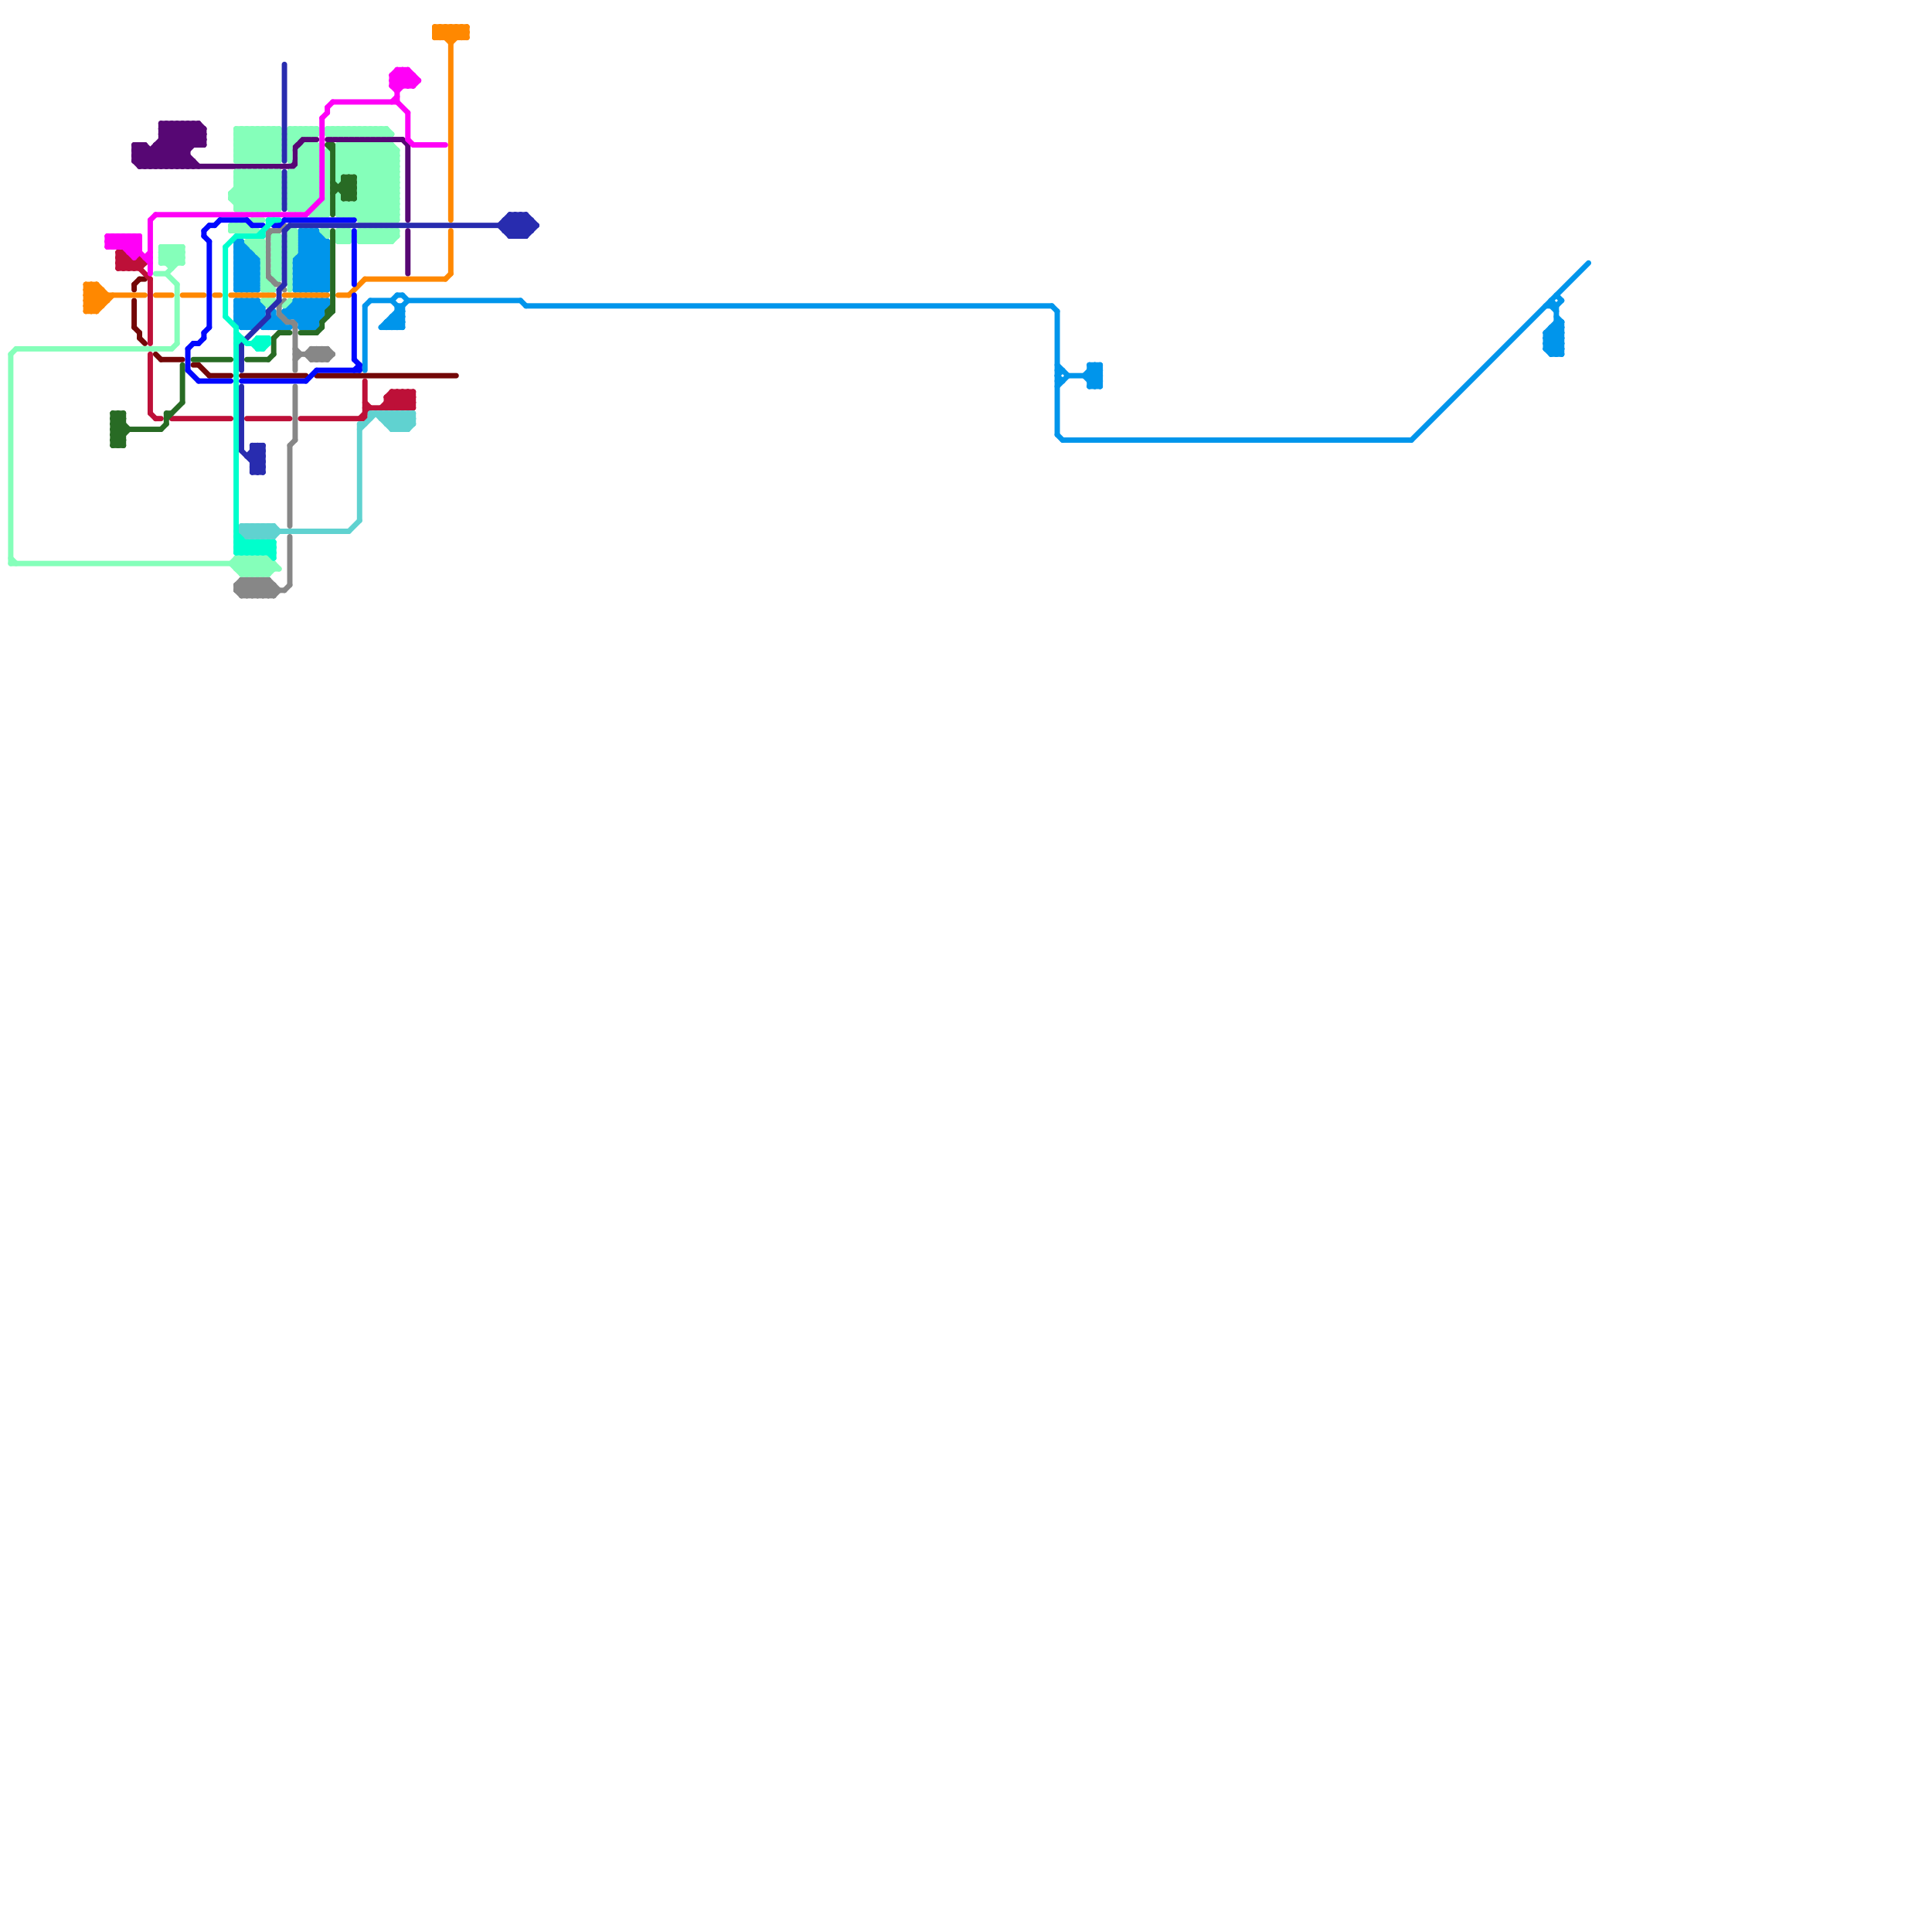 
<svg version="1.1" xmlns="http://www.w3.org/2000/svg" viewBox="0 0 360 360">
<style>line { stroke-width: 1; fill: none; stroke-linecap: round; stroke-linejoin: round; } .c0 { stroke: #570774 } .c1 { stroke: #730707 } .c2 { stroke: #878787 } .c3 { stroke: #0095eb } .c4 { stroke: #85ffba } .c5 { stroke: #bd1038 } .c6 { stroke: #286b24 } .c7 { stroke: #282caf } .c8 { stroke: #ff8800 } .c9 { stroke: #ff00f7 } .c10 { stroke: #0008ff } .c11 { stroke: #00ffcc } .c12 { stroke: #60d2d0 } .w1 { stroke-width: 1; }</style><line class="c0 " x1="25" y1="28" x2="35" y2="28"/><line class="c0 " x1="28" y1="31" x2="36" y2="23"/><line class="c0 " x1="25" y1="30" x2="26" y2="31"/><line class="c0 " x1="61" y1="26" x2="75" y2="26"/><line class="c0 " x1="29" y1="27" x2="29" y2="31"/><line class="c0 " x1="55" y1="28" x2="57" y2="26"/><line class="c0 " x1="54" y1="31" x2="55" y2="30"/><line class="c0 " x1="25" y1="27" x2="27" y2="27"/><line class="c0 " x1="26" y1="30" x2="33" y2="23"/><line class="c0 " x1="36" y1="23" x2="38" y2="25"/><line class="c0 " x1="32" y1="23" x2="32" y2="31"/><line class="c0 " x1="27" y1="31" x2="35" y2="23"/><line class="c0 " x1="29" y1="28" x2="32" y2="31"/><line class="c0 " x1="30" y1="31" x2="37" y2="24"/><line class="c0 " x1="27" y1="27" x2="27" y2="31"/><line class="c0 " x1="28" y1="28" x2="28" y2="31"/><line class="c0 " x1="31" y1="23" x2="31" y2="31"/><line class="c0 " x1="55" y1="27" x2="56" y2="26"/><line class="c0 " x1="26" y1="31" x2="55" y2="31"/><line class="c0 " x1="25" y1="28" x2="28" y2="31"/><line class="c0 " x1="36" y1="23" x2="36" y2="27"/><line class="c0 " x1="35" y1="31" x2="36" y2="30"/><line class="c0 " x1="30" y1="24" x2="38" y2="24"/><line class="c0 " x1="29" y1="27" x2="33" y2="31"/><line class="c0 " x1="30" y1="25" x2="32" y2="23"/><line class="c0 " x1="34" y1="23" x2="38" y2="27"/><line class="c0 " x1="56" y1="26" x2="59" y2="26"/><line class="c0 " x1="30" y1="24" x2="37" y2="31"/><line class="c0 " x1="29" y1="27" x2="38" y2="27"/><line class="c0 " x1="30" y1="23" x2="37" y2="23"/><line class="c0 " x1="33" y1="23" x2="37" y2="27"/><line class="c0 " x1="26" y1="31" x2="34" y2="23"/><line class="c0 " x1="33" y1="31" x2="35" y2="29"/><line class="c0 " x1="27" y1="27" x2="31" y2="31"/><line class="c0 " x1="25" y1="29" x2="35" y2="29"/><line class="c0 " x1="25" y1="29" x2="27" y2="31"/><line class="c0 " x1="56" y1="26" x2="56" y2="27"/><line class="c0 " x1="37" y1="27" x2="38" y2="26"/><line class="c0 " x1="36" y1="30" x2="36" y2="31"/><line class="c0 " x1="25" y1="28" x2="26" y2="27"/><line class="c0 " x1="30" y1="23" x2="35" y2="28"/><line class="c0 " x1="26" y1="27" x2="26" y2="31"/><line class="c0 " x1="30" y1="27" x2="34" y2="31"/><line class="c0 " x1="25" y1="30" x2="27" y2="28"/><line class="c0 " x1="35" y1="23" x2="38" y2="26"/><line class="c0 " x1="31" y1="31" x2="38" y2="24"/><line class="c0 " x1="30" y1="26" x2="35" y2="31"/><line class="c0 " x1="55" y1="27" x2="56" y2="27"/><line class="c0 " x1="37" y1="23" x2="38" y2="24"/><line class="c0 " x1="76" y1="27" x2="76" y2="41"/><line class="c0 " x1="32" y1="31" x2="38" y2="25"/><line class="c0 " x1="32" y1="23" x2="36" y2="27"/><line class="c0 " x1="26" y1="27" x2="30" y2="31"/><line class="c0 " x1="31" y1="23" x2="35" y2="27"/><line class="c0 " x1="34" y1="23" x2="34" y2="31"/><line class="c0 " x1="25" y1="29" x2="27" y2="27"/><line class="c0 " x1="30" y1="26" x2="38" y2="26"/><line class="c0 " x1="75" y1="26" x2="76" y2="27"/><line class="c0 " x1="25" y1="27" x2="29" y2="31"/><line class="c0 " x1="55" y1="27" x2="55" y2="31"/><line class="c0 " x1="25" y1="30" x2="36" y2="30"/><line class="c0 " x1="33" y1="23" x2="33" y2="31"/><line class="c0 " x1="76" y1="43" x2="76" y2="51"/><line class="c0 " x1="29" y1="31" x2="37" y2="23"/><line class="c0 " x1="30" y1="24" x2="31" y2="23"/><line class="c0 " x1="30" y1="25" x2="36" y2="31"/><line class="c0 " x1="30" y1="25" x2="38" y2="25"/><line class="c0 " x1="34" y1="31" x2="35" y2="30"/><line class="c0 " x1="30" y1="23" x2="30" y2="31"/><line class="c0 " x1="37" y1="23" x2="37" y2="27"/><line class="c0 " x1="25" y1="27" x2="25" y2="30"/><line class="c0 " x1="38" y1="24" x2="38" y2="27"/><line class="c0 " x1="35" y1="23" x2="35" y2="31"/><line class="c1 " x1="59" y1="70" x2="85" y2="70"/><line class="c1 " x1="26" y1="63" x2="27" y2="64"/><line class="c1 " x1="26" y1="62" x2="26" y2="63"/><line class="c1 " x1="25" y1="56" x2="25" y2="61"/><line class="c1 " x1="25" y1="61" x2="26" y2="62"/><line class="c1 " x1="26" y1="52" x2="27" y2="52"/><line class="c1 " x1="29" y1="66" x2="30" y2="67"/><line class="c1 " x1="39" y1="70" x2="43" y2="70"/><line class="c1 " x1="25" y1="53" x2="25" y2="54"/><line class="c1 " x1="37" y1="68" x2="39" y2="70"/><line class="c1 " x1="45" y1="70" x2="57" y2="70"/><line class="c1 " x1="30" y1="67" x2="34" y2="67"/><line class="c1 " x1="25" y1="53" x2="26" y2="52"/><line class="c1 " x1="36" y1="68" x2="37" y2="68"/><line class="c2 " x1="44" y1="109" x2="44" y2="110"/><line class="c2 " x1="53" y1="59" x2="53" y2="60"/><line class="c2 " x1="50" y1="108" x2="50" y2="111"/><line class="c2 " x1="44" y1="109" x2="45" y2="108"/><line class="c2 " x1="47" y1="108" x2="50" y2="111"/><line class="c2 " x1="46" y1="108" x2="46" y2="111"/><line class="c2 " x1="54" y1="83" x2="54" y2="98"/><line class="c2 " x1="45" y1="109" x2="47" y2="111"/><line class="c2 " x1="44" y1="109" x2="51" y2="109"/><line class="c2 " x1="49" y1="108" x2="49" y2="111"/><line class="c2 " x1="50" y1="44" x2="51" y2="43"/><line class="c2 " x1="51" y1="53" x2="52" y2="53"/><line class="c2 " x1="50" y1="52" x2="51" y2="53"/><line class="c2 " x1="59" y1="67" x2="61" y2="65"/><line class="c2 " x1="49" y1="111" x2="51" y2="109"/><line class="c2 " x1="58" y1="65" x2="58" y2="67"/><line class="c2 " x1="50" y1="108" x2="52" y2="110"/><line class="c2 " x1="45" y1="111" x2="48" y2="108"/><line class="c2 " x1="57" y1="66" x2="58" y2="65"/><line class="c2 " x1="50" y1="51" x2="53" y2="54"/><line class="c2 " x1="55" y1="67" x2="56" y2="66"/><line class="c2 " x1="52" y1="58" x2="55" y2="61"/><line class="c2 " x1="48" y1="108" x2="48" y2="111"/><line class="c2 " x1="52" y1="57" x2="52" y2="59"/><line class="c2 " x1="44" y1="110" x2="46" y2="108"/><line class="c2 " x1="47" y1="111" x2="50" y2="108"/><line class="c2 " x1="45" y1="108" x2="48" y2="111"/><line class="c2 " x1="57" y1="66" x2="58" y2="67"/><line class="c2 " x1="58" y1="65" x2="60" y2="67"/><line class="c2 " x1="50" y1="52" x2="51" y2="52"/><line class="c2 " x1="53" y1="110" x2="54" y2="109"/><line class="c2 " x1="47" y1="108" x2="47" y2="111"/><line class="c2 " x1="61" y1="67" x2="62" y2="66"/><line class="c2 " x1="51" y1="52" x2="51" y2="53"/><line class="c2 " x1="60" y1="67" x2="61" y2="66"/><line class="c2 " x1="46" y1="111" x2="49" y2="108"/><line class="c2 " x1="51" y1="111" x2="52" y2="110"/><line class="c2 " x1="50" y1="43" x2="52" y2="43"/><line class="c2 " x1="51" y1="109" x2="51" y2="111"/><line class="c2 " x1="45" y1="108" x2="50" y2="108"/><line class="c2 " x1="44" y1="110" x2="53" y2="110"/><line class="c2 " x1="58" y1="65" x2="61" y2="65"/><line class="c2 " x1="58" y1="66" x2="59" y2="65"/><line class="c2 " x1="52" y1="59" x2="53" y2="60"/><line class="c2 " x1="53" y1="60" x2="55" y2="60"/><line class="c2 " x1="55" y1="72" x2="55" y2="82"/><line class="c2 " x1="55" y1="65" x2="56" y2="66"/><line class="c2 " x1="49" y1="108" x2="51" y2="110"/><line class="c2 " x1="50" y1="111" x2="51" y2="110"/><line class="c2 " x1="55" y1="66" x2="62" y2="66"/><line class="c2 " x1="52" y1="43" x2="53" y2="42"/><line class="c2 " x1="45" y1="110" x2="47" y2="108"/><line class="c2 " x1="54" y1="83" x2="55" y2="82"/><line class="c2 " x1="45" y1="108" x2="45" y2="111"/><line class="c2 " x1="50" y1="43" x2="50" y2="52"/><line class="c2 " x1="55" y1="60" x2="55" y2="69"/><line class="c2 " x1="44" y1="109" x2="46" y2="111"/><line class="c2 " x1="58" y1="67" x2="61" y2="67"/><line class="c2 " x1="52" y1="57" x2="53" y2="56"/><line class="c2 " x1="61" y1="65" x2="62" y2="66"/><line class="c2 " x1="59" y1="65" x2="59" y2="67"/><line class="c2 " x1="44" y1="110" x2="45" y2="111"/><line class="c2 " x1="46" y1="108" x2="49" y2="111"/><line class="c2 " x1="60" y1="65" x2="61" y2="66"/><line class="c2 " x1="59" y1="65" x2="61" y2="67"/><line class="c2 " x1="45" y1="111" x2="51" y2="111"/><line class="c2 " x1="54" y1="100" x2="54" y2="109"/><line class="c2 " x1="58" y1="67" x2="60" y2="65"/><line class="c2 " x1="52" y1="59" x2="53" y2="59"/><line class="c2 " x1="61" y1="65" x2="61" y2="67"/><line class="c2 " x1="58" y1="66" x2="59" y2="67"/><line class="c2 " x1="48" y1="108" x2="51" y2="111"/><line class="c2 " x1="48" y1="111" x2="50" y2="109"/><line class="c2 " x1="60" y1="65" x2="60" y2="67"/><line class="c3 " x1="57" y1="61" x2="61" y2="57"/><line class="c3 " x1="60" y1="44" x2="60" y2="54"/><line class="c3 " x1="44" y1="59" x2="46" y2="61"/><line class="c3 " x1="203" y1="72" x2="205" y2="72"/><line class="c3 " x1="74" y1="57" x2="74" y2="61"/><line class="c3 " x1="44" y1="50" x2="47" y2="47"/><line class="c3 " x1="60" y1="56" x2="61" y2="57"/><line class="c3 " x1="197" y1="70" x2="198" y2="71"/><line class="c3 " x1="56" y1="56" x2="59" y2="59"/><line class="c3 " x1="56" y1="46" x2="61" y2="46"/><line class="c3 " x1="55" y1="49" x2="61" y2="49"/><line class="c3 " x1="55" y1="51" x2="61" y2="51"/><line class="c3 " x1="288" y1="63" x2="291" y2="60"/><line class="c3 " x1="203" y1="68" x2="203" y2="72"/><line class="c3 " x1="58" y1="61" x2="60" y2="59"/><line class="c3 " x1="73" y1="56" x2="75" y2="58"/><line class="c3 " x1="73" y1="60" x2="74" y2="61"/><line class="c3 " x1="289" y1="56" x2="290" y2="57"/><line class="c3 " x1="288" y1="65" x2="289" y2="66"/><line class="c3 " x1="50" y1="60" x2="50" y2="61"/><line class="c3 " x1="56" y1="43" x2="59" y2="43"/><line class="c3 " x1="73" y1="61" x2="75" y2="59"/><line class="c3 " x1="44" y1="57" x2="47" y2="60"/><line class="c3 " x1="57" y1="56" x2="60" y2="59"/><line class="c3 " x1="46" y1="46" x2="46" y2="54"/><line class="c3 " x1="288" y1="64" x2="291" y2="61"/><line class="c3 " x1="197" y1="68" x2="199" y2="70"/><line class="c3 " x1="44" y1="53" x2="48" y2="53"/><line class="c3 " x1="52" y1="60" x2="52" y2="61"/><line class="c3 " x1="56" y1="44" x2="61" y2="49"/><line class="c3 " x1="55" y1="51" x2="58" y2="54"/><line class="c3 " x1="54" y1="58" x2="57" y2="61"/><line class="c3 " x1="55" y1="50" x2="60" y2="45"/><line class="c3 " x1="44" y1="56" x2="44" y2="60"/><line class="c3 " x1="44" y1="50" x2="48" y2="50"/><line class="c3 " x1="44" y1="52" x2="48" y2="52"/><line class="c3 " x1="73" y1="56" x2="74" y2="55"/><line class="c3 " x1="45" y1="61" x2="49" y2="57"/><line class="c3 " x1="72" y1="60" x2="72" y2="61"/><line class="c3 " x1="44" y1="57" x2="45" y2="56"/><line class="c3 " x1="204" y1="68" x2="205" y2="69"/><line class="c3 " x1="73" y1="59" x2="75" y2="59"/><line class="c3 " x1="50" y1="60" x2="52" y2="60"/><line class="c3 " x1="53" y1="58" x2="60" y2="58"/><line class="c3 " x1="263" y1="82" x2="296" y2="49"/><line class="c3 " x1="57" y1="54" x2="61" y2="50"/><line class="c3 " x1="55" y1="48" x2="61" y2="48"/><line class="c3 " x1="76" y1="56" x2="97" y2="56"/><line class="c3 " x1="44" y1="52" x2="46" y2="54"/><line class="c3 " x1="291" y1="60" x2="291" y2="66"/><line class="c3 " x1="48" y1="48" x2="48" y2="54"/><line class="c3 " x1="47" y1="56" x2="49" y2="58"/><line class="c3 " x1="59" y1="56" x2="59" y2="61"/><line class="c3 " x1="49" y1="57" x2="49" y2="59"/><line class="c3 " x1="205" y1="68" x2="205" y2="72"/><line class="c3 " x1="289" y1="61" x2="291" y2="61"/><line class="c3 " x1="55" y1="52" x2="61" y2="52"/><line class="c3 " x1="47" y1="61" x2="49" y2="59"/><line class="c3 " x1="72" y1="61" x2="75" y2="58"/><line class="c3 " x1="55" y1="54" x2="61" y2="54"/><line class="c3 " x1="288" y1="62" x2="291" y2="62"/><line class="c3 " x1="57" y1="43" x2="57" y2="54"/><line class="c3 " x1="202" y1="70" x2="204" y2="68"/><line class="c3 " x1="48" y1="56" x2="49" y2="57"/><line class="c3 " x1="44" y1="46" x2="46" y2="46"/><line class="c3 " x1="45" y1="56" x2="48" y2="59"/><line class="c3 " x1="74" y1="55" x2="75" y2="55"/><line class="c3 " x1="55" y1="49" x2="60" y2="54"/><line class="c3 " x1="55" y1="48" x2="59" y2="44"/><line class="c3 " x1="73" y1="59" x2="75" y2="61"/><line class="c3 " x1="197" y1="81" x2="198" y2="82"/><line class="c3 " x1="51" y1="60" x2="52" y2="61"/><line class="c3 " x1="44" y1="45" x2="45" y2="45"/><line class="c3 " x1="288" y1="64" x2="290" y2="66"/><line class="c3 " x1="45" y1="61" x2="47" y2="61"/><line class="c3 " x1="56" y1="60" x2="60" y2="56"/><line class="c3 " x1="55" y1="59" x2="58" y2="56"/><line class="c3 " x1="44" y1="49" x2="48" y2="49"/><line class="c3 " x1="44" y1="51" x2="48" y2="51"/><line class="c3 " x1="55" y1="52" x2="57" y2="54"/><line class="c3 " x1="290" y1="60" x2="291" y2="61"/><line class="c3 " x1="56" y1="60" x2="59" y2="60"/><line class="c3 " x1="288" y1="63" x2="291" y2="66"/><line class="c3 " x1="203" y1="70" x2="205" y2="68"/><line class="c3 " x1="289" y1="61" x2="291" y2="63"/><line class="c3 " x1="58" y1="54" x2="61" y2="51"/><line class="c3 " x1="51" y1="58" x2="51" y2="61"/><line class="c3 " x1="197" y1="72" x2="199" y2="70"/><line class="c3 " x1="56" y1="47" x2="61" y2="52"/><line class="c3 " x1="44" y1="47" x2="47" y2="47"/><line class="c3 " x1="57" y1="43" x2="61" y2="47"/><line class="c3 " x1="289" y1="66" x2="291" y2="64"/><line class="c3 " x1="288" y1="62" x2="288" y2="65"/><line class="c3 " x1="290" y1="61" x2="291" y2="62"/><line class="c3 " x1="288" y1="57" x2="290" y2="57"/><line class="c3 " x1="290" y1="55" x2="291" y2="56"/><line class="c3 " x1="44" y1="60" x2="48" y2="56"/><line class="c3 " x1="75" y1="57" x2="75" y2="61"/><line class="c3 " x1="48" y1="56" x2="48" y2="60"/><line class="c3 " x1="44" y1="57" x2="49" y2="57"/><line class="c3 " x1="56" y1="45" x2="58" y2="43"/><line class="c3 " x1="44" y1="59" x2="49" y2="59"/><line class="c3 " x1="58" y1="43" x2="61" y2="46"/><line class="c3 " x1="203" y1="68" x2="205" y2="68"/><line class="c3 " x1="44" y1="48" x2="46" y2="46"/><line class="c3 " x1="49" y1="61" x2="51" y2="59"/><line class="c3 " x1="59" y1="56" x2="60" y2="57"/><line class="c3 " x1="55" y1="53" x2="61" y2="47"/><line class="c3 " x1="289" y1="66" x2="291" y2="66"/><line class="c3 " x1="44" y1="46" x2="45" y2="45"/><line class="c3 " x1="288" y1="65" x2="291" y2="65"/><line class="c3 " x1="74" y1="61" x2="75" y2="60"/><line class="c3 " x1="289" y1="56" x2="289" y2="57"/><line class="c3 " x1="55" y1="48" x2="61" y2="54"/><line class="c3 " x1="56" y1="56" x2="56" y2="61"/><line class="c3 " x1="44" y1="49" x2="46" y2="47"/><line class="c3 " x1="45" y1="54" x2="48" y2="51"/><line class="c3 " x1="46" y1="56" x2="51" y2="61"/><line class="c3 " x1="44" y1="51" x2="47" y2="48"/><line class="c3 " x1="44" y1="49" x2="48" y2="53"/><line class="c3 " x1="290" y1="66" x2="291" y2="65"/><line class="c3 " x1="44" y1="58" x2="46" y2="56"/><line class="c3 " x1="203" y1="68" x2="205" y2="70"/><line class="c3 " x1="56" y1="47" x2="61" y2="47"/><line class="c3 " x1="56" y1="61" x2="59" y2="61"/><line class="c3 " x1="74" y1="57" x2="75" y2="57"/><line class="c3 " x1="60" y1="56" x2="60" y2="59"/><line class="c3 " x1="288" y1="62" x2="290" y2="60"/><line class="c3 " x1="196" y1="57" x2="197" y2="58"/><line class="c3 " x1="203" y1="70" x2="205" y2="72"/><line class="c3 " x1="45" y1="60" x2="48" y2="57"/><line class="c3 " x1="56" y1="43" x2="56" y2="54"/><line class="c3 " x1="74" y1="59" x2="75" y2="60"/><line class="c3 " x1="51" y1="59" x2="53" y2="61"/><line class="c3 " x1="44" y1="48" x2="48" y2="48"/><line class="c3 " x1="50" y1="61" x2="51" y2="60"/><line class="c3 " x1="56" y1="46" x2="59" y2="43"/><line class="c3 " x1="44" y1="60" x2="48" y2="60"/><line class="c3 " x1="55" y1="56" x2="55" y2="59"/><line class="c3 " x1="55" y1="49" x2="60" y2="44"/><line class="c3 " x1="68" y1="57" x2="69" y2="56"/><line class="c3 " x1="44" y1="50" x2="48" y2="54"/><line class="c3 " x1="44" y1="59" x2="47" y2="56"/><line class="c3 " x1="58" y1="43" x2="58" y2="54"/><line class="c3 " x1="74" y1="58" x2="75" y2="59"/><line class="c3 " x1="45" y1="45" x2="45" y2="54"/><line class="c3 " x1="288" y1="64" x2="291" y2="64"/><line class="c3 " x1="44" y1="54" x2="48" y2="50"/><line class="c3 " x1="55" y1="50" x2="61" y2="50"/><line class="c3 " x1="44" y1="53" x2="45" y2="54"/><line class="c3 " x1="68" y1="57" x2="68" y2="69"/><line class="c3 " x1="289" y1="57" x2="290" y2="58"/><line class="c3 " x1="290" y1="57" x2="291" y2="56"/><line class="c3 " x1="59" y1="43" x2="61" y2="45"/><line class="c3 " x1="44" y1="58" x2="47" y2="61"/><line class="c3 " x1="59" y1="43" x2="59" y2="54"/><line class="c3 " x1="204" y1="72" x2="205" y2="71"/><line class="c3 " x1="202" y1="70" x2="204" y2="72"/><line class="c3 " x1="55" y1="53" x2="61" y2="53"/><line class="c3 " x1="288" y1="65" x2="291" y2="62"/><line class="c3 " x1="71" y1="61" x2="76" y2="56"/><line class="c3 " x1="289" y1="65" x2="291" y2="63"/><line class="c3 " x1="56" y1="43" x2="61" y2="48"/><line class="c3 " x1="290" y1="57" x2="290" y2="66"/><line class="c3 " x1="56" y1="45" x2="61" y2="50"/><line class="c3 " x1="44" y1="51" x2="47" y2="54"/><line class="c3 " x1="59" y1="54" x2="61" y2="52"/><line class="c3 " x1="72" y1="60" x2="73" y2="61"/><line class="c3 " x1="46" y1="54" x2="48" y2="52"/><line class="c3 " x1="290" y1="59" x2="291" y2="60"/><line class="c3 " x1="55" y1="50" x2="59" y2="54"/><line class="c3 " x1="288" y1="62" x2="291" y2="65"/><line class="c3 " x1="75" y1="55" x2="76" y2="56"/><line class="c3 " x1="58" y1="56" x2="58" y2="61"/><line class="c3 " x1="203" y1="71" x2="205" y2="69"/><line class="c3 " x1="44" y1="56" x2="49" y2="61"/><line class="c3 " x1="58" y1="56" x2="60" y2="58"/><line class="c3 " x1="51" y1="61" x2="52" y2="60"/><line class="c3 " x1="69" y1="56" x2="73" y2="56"/><line class="c3 " x1="73" y1="59" x2="73" y2="61"/><line class="c3 " x1="198" y1="82" x2="263" y2="82"/><line class="c3 " x1="54" y1="57" x2="54" y2="59"/><line class="c3 " x1="44" y1="54" x2="48" y2="54"/><line class="c3 " x1="44" y1="56" x2="48" y2="56"/><line class="c3 " x1="197" y1="69" x2="198" y2="69"/><line class="c3 " x1="204" y1="68" x2="204" y2="72"/><line class="c3 " x1="57" y1="56" x2="57" y2="61"/><line class="c3 " x1="197" y1="71" x2="198" y2="71"/><line class="c3 " x1="46" y1="61" x2="49" y2="58"/><line class="c3 " x1="55" y1="51" x2="61" y2="45"/><line class="c3 " x1="55" y1="54" x2="61" y2="48"/><line class="c3 " x1="289" y1="61" x2="289" y2="66"/><line class="c3 " x1="56" y1="44" x2="57" y2="43"/><line class="c3 " x1="288" y1="63" x2="291" y2="63"/><line class="c3 " x1="47" y1="54" x2="48" y2="53"/><line class="c3 " x1="45" y1="45" x2="48" y2="48"/><line class="c3 " x1="53" y1="58" x2="54" y2="59"/><line class="c3 " x1="44" y1="60" x2="45" y2="61"/><line class="c3 " x1="54" y1="59" x2="60" y2="59"/><line class="c3 " x1="203" y1="69" x2="205" y2="69"/><line class="c3 " x1="61" y1="56" x2="61" y2="57"/><line class="c3 " x1="44" y1="45" x2="48" y2="49"/><line class="c3 " x1="203" y1="71" x2="205" y2="71"/><line class="c3 " x1="44" y1="47" x2="48" y2="51"/><line class="c3 " x1="197" y1="58" x2="197" y2="81"/><line class="c3 " x1="56" y1="54" x2="61" y2="49"/><line class="c3 " x1="55" y1="57" x2="59" y2="61"/><line class="c3 " x1="56" y1="45" x2="61" y2="45"/><line class="c3 " x1="55" y1="56" x2="61" y2="56"/><line class="c3 " x1="44" y1="47" x2="45" y2="46"/><line class="c3 " x1="56" y1="44" x2="60" y2="44"/><line class="c3 " x1="54" y1="57" x2="58" y2="61"/><line class="c3 " x1="54" y1="57" x2="61" y2="57"/><line class="c3 " x1="72" y1="60" x2="75" y2="60"/><line class="c3 " x1="45" y1="56" x2="45" y2="61"/><line class="c3 " x1="56" y1="46" x2="61" y2="51"/><line class="c3 " x1="289" y1="62" x2="291" y2="64"/><line class="c3 " x1="56" y1="48" x2="61" y2="53"/><line class="c3 " x1="290" y1="60" x2="291" y2="60"/><line class="c3 " x1="71" y1="61" x2="75" y2="61"/><line class="c3 " x1="55" y1="53" x2="56" y2="54"/><line class="c3 " x1="203" y1="69" x2="205" y2="71"/><line class="c3 " x1="44" y1="45" x2="44" y2="54"/><line class="c3 " x1="74" y1="58" x2="75" y2="58"/><line class="c3 " x1="98" y1="57" x2="196" y2="57"/><line class="c3 " x1="55" y1="48" x2="55" y2="54"/><line class="c3 " x1="54" y1="58" x2="56" y2="56"/><line class="c3 " x1="97" y1="56" x2="98" y2="57"/><line class="c3 " x1="203" y1="72" x2="205" y2="70"/><line class="c3 " x1="49" y1="61" x2="54" y2="61"/><line class="c3 " x1="54" y1="59" x2="57" y2="56"/><line class="c3 " x1="53" y1="58" x2="55" y2="56"/><line class="c3 " x1="60" y1="54" x2="61" y2="53"/><line class="c3 " x1="56" y1="61" x2="61" y2="56"/><line class="c3 " x1="44" y1="58" x2="49" y2="58"/><line class="c3 " x1="44" y1="46" x2="48" y2="50"/><line class="c3 " x1="44" y1="53" x2="48" y2="49"/><line class="c3 " x1="197" y1="70" x2="198" y2="69"/><line class="c3 " x1="44" y1="48" x2="48" y2="52"/><line class="c3 " x1="47" y1="47" x2="47" y2="54"/><line class="c3 " x1="46" y1="56" x2="46" y2="61"/><line class="c3 " x1="61" y1="45" x2="61" y2="54"/><line class="c3 " x1="56" y1="59" x2="59" y2="56"/><line class="c3 " x1="44" y1="52" x2="48" y2="48"/><line class="c3 " x1="55" y1="52" x2="61" y2="46"/><line class="c3 " x1="55" y1="56" x2="59" y2="60"/><line class="c3 " x1="47" y1="56" x2="47" y2="61"/><line class="c3 " x1="199" y1="70" x2="205" y2="70"/><line class="c4 " x1="68" y1="43" x2="68" y2="45"/><line class="c4 " x1="30" y1="47" x2="34" y2="47"/><line class="c4 " x1="30" y1="49" x2="34" y2="49"/><line class="c4 " x1="43" y1="42" x2="46" y2="42"/><line class="c4 " x1="58" y1="24" x2="59" y2="25"/><line class="c4 " x1="65" y1="38" x2="68" y2="41"/><line class="c4 " x1="66" y1="25" x2="67" y2="24"/><line class="c4 " x1="67" y1="35" x2="74" y2="35"/><line class="c4 " x1="54" y1="32" x2="61" y2="39"/><line class="c4 " x1="54" y1="37" x2="56" y2="39"/><line class="c4 " x1="66" y1="24" x2="66" y2="25"/><line class="c4 " x1="48" y1="45" x2="48" y2="47"/><line class="c4 " x1="68" y1="27" x2="74" y2="33"/><line class="c4 " x1="46" y1="104" x2="49" y2="107"/><line class="c4 " x1="68" y1="25" x2="69" y2="24"/><line class="c4 " x1="44" y1="35" x2="48" y2="39"/><line class="c4 " x1="44" y1="24" x2="50" y2="30"/><line class="c4 " x1="51" y1="45" x2="52" y2="44"/><line class="c4 " x1="44" y1="37" x2="49" y2="32"/><line class="c4 " x1="51" y1="47" x2="52" y2="46"/><line class="c4 " x1="49" y1="104" x2="49" y2="107"/><line class="c4 " x1="48" y1="46" x2="49" y2="45"/><line class="c4 " x1="2" y1="105" x2="51" y2="105"/><line class="c4 " x1="49" y1="107" x2="51" y2="105"/><line class="c4 " x1="44" y1="39" x2="51" y2="32"/><line class="c4 " x1="44" y1="43" x2="45" y2="42"/><line class="c4 " x1="43" y1="36" x2="47" y2="32"/><line class="c4 " x1="51" y1="46" x2="52" y2="45"/><line class="c4 " x1="50" y1="53" x2="50" y2="54"/><line class="c4 " x1="67" y1="37" x2="74" y2="37"/><line class="c4 " x1="44" y1="28" x2="48" y2="24"/><line class="c4 " x1="56" y1="39" x2="59" y2="36"/><line class="c4 " x1="48" y1="39" x2="52" y2="35"/><line class="c4 " x1="64" y1="45" x2="65" y2="44"/><line class="c4 " x1="3" y1="65" x2="32" y2="65"/><line class="c4 " x1="67" y1="40" x2="74" y2="33"/><line class="c4 " x1="68" y1="43" x2="70" y2="45"/><line class="c4 " x1="67" y1="43" x2="67" y2="45"/><line class="c4 " x1="49" y1="56" x2="50" y2="57"/><line class="c4 " x1="54" y1="39" x2="59" y2="34"/><line class="c4 " x1="59" y1="39" x2="59" y2="40"/><line class="c4 " x1="67" y1="44" x2="68" y2="43"/><line class="c4 " x1="56" y1="28" x2="59" y2="31"/><line class="c4 " x1="54" y1="27" x2="57" y2="24"/><line class="c4 " x1="69" y1="43" x2="69" y2="45"/><line class="c4 " x1="67" y1="33" x2="73" y2="27"/><line class="c4 " x1="68" y1="24" x2="68" y2="25"/><line class="c4 " x1="51" y1="50" x2="52" y2="51"/><line class="c4 " x1="63" y1="28" x2="74" y2="28"/><line class="c4 " x1="63" y1="30" x2="74" y2="30"/><line class="c4 " x1="59" y1="40" x2="61" y2="38"/><line class="c4 " x1="67" y1="36" x2="72" y2="41"/><line class="c4 " x1="57" y1="27" x2="59" y2="27"/><line class="c4 " x1="63" y1="29" x2="65" y2="27"/><line class="c4 " x1="69" y1="25" x2="70" y2="24"/><line class="c4 " x1="63" y1="45" x2="65" y2="45"/><line class="c4 " x1="67" y1="43" x2="74" y2="43"/><line class="c4 " x1="55" y1="39" x2="59" y2="35"/><line class="c4 " x1="47" y1="41" x2="49" y2="41"/><line class="c4 " x1="69" y1="24" x2="69" y2="25"/><line class="c4 " x1="44" y1="33" x2="52" y2="33"/><line class="c4 " x1="44" y1="35" x2="52" y2="35"/><line class="c4 " x1="44" y1="27" x2="52" y2="27"/><line class="c4 " x1="57" y1="27" x2="57" y2="39"/><line class="c4 " x1="58" y1="27" x2="59" y2="28"/><line class="c4 " x1="65" y1="27" x2="74" y2="36"/><line class="c4 " x1="69" y1="27" x2="74" y2="32"/><line class="c4 " x1="74" y1="43" x2="74" y2="44"/><line class="c4 " x1="68" y1="41" x2="74" y2="35"/><line class="c4 " x1="73" y1="27" x2="73" y2="41"/><line class="c4 " x1="43" y1="36" x2="46" y2="39"/><line class="c4 " x1="46" y1="42" x2="47" y2="43"/><line class="c4 " x1="45" y1="39" x2="52" y2="32"/><line class="c4 " x1="54" y1="24" x2="55" y2="25"/><line class="c4 " x1="54" y1="46" x2="55" y2="46"/><line class="c4 " x1="54" y1="38" x2="58" y2="38"/><line class="c4 " x1="32" y1="46" x2="32" y2="50"/><line class="c4 " x1="64" y1="25" x2="65" y2="24"/><line class="c4 " x1="45" y1="32" x2="45" y2="39"/><line class="c4 " x1="69" y1="43" x2="71" y2="45"/><line class="c4 " x1="33" y1="46" x2="33" y2="49"/><line class="c4 " x1="44" y1="26" x2="46" y2="24"/><line class="c4 " x1="31" y1="49" x2="34" y2="46"/><line class="c4 " x1="63" y1="39" x2="64" y2="38"/><line class="c4 " x1="73" y1="27" x2="74" y2="28"/><line class="c4 " x1="51" y1="44" x2="51" y2="51"/><line class="c4 " x1="63" y1="36" x2="63" y2="40"/><line class="c4 " x1="44" y1="34" x2="49" y2="39"/><line class="c4 " x1="48" y1="30" x2="52" y2="26"/><line class="c4 " x1="54" y1="36" x2="58" y2="40"/><line class="c4 " x1="44" y1="28" x2="46" y2="30"/><line class="c4 " x1="72" y1="43" x2="72" y2="45"/><line class="c4 " x1="43" y1="37" x2="48" y2="32"/><line class="c4 " x1="74" y1="28" x2="74" y2="41"/><line class="c4 " x1="56" y1="31" x2="59" y2="31"/><line class="c4 " x1="49" y1="104" x2="51" y2="106"/><line class="c4 " x1="65" y1="32" x2="70" y2="27"/><line class="c4 " x1="44" y1="106" x2="46" y2="104"/><line class="c4 " x1="51" y1="49" x2="52" y2="50"/><line class="c4 " x1="51" y1="51" x2="52" y2="52"/><line class="c4 " x1="30" y1="46" x2="34" y2="46"/><line class="c4 " x1="49" y1="45" x2="49" y2="54"/><line class="c4 " x1="63" y1="43" x2="63" y2="45"/><line class="c4 " x1="67" y1="44" x2="74" y2="44"/><line class="c4 " x1="49" y1="30" x2="52" y2="27"/><line class="c4 " x1="56" y1="24" x2="57" y2="25"/><line class="c4 " x1="44" y1="24" x2="52" y2="24"/><line class="c4 " x1="44" y1="26" x2="52" y2="26"/><line class="c4 " x1="54" y1="46" x2="55" y2="45"/><line class="c4 " x1="44" y1="104" x2="50" y2="104"/><line class="c4 " x1="44" y1="33" x2="50" y2="39"/><line class="c4 " x1="30" y1="47" x2="31" y2="46"/><line class="c4 " x1="70" y1="45" x2="72" y2="43"/><line class="c4 " x1="57" y1="24" x2="58" y2="25"/><line class="c4 " x1="44" y1="30" x2="50" y2="24"/><line class="c4 " x1="44" y1="36" x2="47" y2="39"/><line class="c4 " x1="51" y1="48" x2="52" y2="49"/><line class="c4 " x1="60" y1="38" x2="61" y2="38"/><line class="c4 " x1="47" y1="32" x2="47" y2="39"/><line class="c4 " x1="65" y1="25" x2="66" y2="24"/><line class="c4 " x1="63" y1="44" x2="64" y2="45"/><line class="c4 " x1="46" y1="32" x2="46" y2="39"/><line class="c4 " x1="54" y1="25" x2="55" y2="26"/><line class="c4 " x1="54" y1="43" x2="55" y2="43"/><line class="c4 " x1="54" y1="45" x2="55" y2="45"/><line class="c4 " x1="43" y1="36" x2="43" y2="37"/><line class="c4 " x1="48" y1="32" x2="48" y2="39"/><line class="c4 " x1="64" y1="43" x2="65" y2="44"/><line class="c4 " x1="69" y1="27" x2="69" y2="41"/><line class="c4 " x1="48" y1="32" x2="52" y2="36"/><line class="c4 " x1="63" y1="45" x2="65" y2="43"/><line class="c4 " x1="48" y1="24" x2="52" y2="28"/><line class="c4 " x1="49" y1="39" x2="52" y2="36"/><line class="c4 " x1="44" y1="42" x2="44" y2="43"/><line class="c4 " x1="48" y1="107" x2="50" y2="105"/><line class="c4 " x1="64" y1="27" x2="64" y2="32"/><line class="c4 " x1="54" y1="35" x2="57" y2="38"/><line class="c4 " x1="54" y1="39" x2="57" y2="39"/><line class="c4 " x1="47" y1="45" x2="49" y2="47"/><line class="c4 " x1="43" y1="43" x2="44" y2="42"/><line class="c4 " x1="31" y1="51" x2="34" y2="48"/><line class="c4 " x1="51" y1="105" x2="51" y2="106"/><line class="c4 " x1="56" y1="30" x2="59" y2="30"/><line class="c4 " x1="46" y1="39" x2="52" y2="33"/><line class="c4 " x1="66" y1="32" x2="71" y2="27"/><line class="c4 " x1="63" y1="30" x2="65" y2="32"/><line class="c4 " x1="45" y1="24" x2="45" y2="30"/><line class="c4 " x1="31" y1="46" x2="31" y2="49"/><line class="c4 " x1="65" y1="24" x2="66" y2="25"/><line class="c4 " x1="44" y1="32" x2="52" y2="32"/><line class="c4 " x1="44" y1="34" x2="52" y2="34"/><line class="c4 " x1="53" y1="57" x2="54" y2="56"/><line class="c4 " x1="32" y1="46" x2="34" y2="48"/><line class="c4 " x1="29" y1="51" x2="31" y2="51"/><line class="c4 " x1="51" y1="48" x2="52" y2="48"/><line class="c4 " x1="63" y1="24" x2="64" y2="25"/><line class="c4 " x1="45" y1="30" x2="51" y2="24"/><line class="c4 " x1="44" y1="25" x2="52" y2="25"/><line class="c4 " x1="46" y1="24" x2="46" y2="30"/><line class="c4 " x1="54" y1="45" x2="55" y2="44"/><line class="c4 " x1="66" y1="27" x2="66" y2="32"/><line class="c4 " x1="48" y1="24" x2="48" y2="30"/><line class="c4 " x1="44" y1="34" x2="46" y2="32"/><line class="c4 " x1="45" y1="106" x2="47" y2="104"/><line class="c4 " x1="63" y1="38" x2="65" y2="40"/><line class="c4 " x1="57" y1="39" x2="59" y2="37"/><line class="c4 " x1="51" y1="32" x2="51" y2="39"/><line class="c4 " x1="60" y1="38" x2="60" y2="40"/><line class="c4 " x1="67" y1="27" x2="67" y2="41"/><line class="c4 " x1="31" y1="46" x2="34" y2="49"/><line class="c4 " x1="54" y1="44" x2="55" y2="44"/><line class="c4 " x1="72" y1="27" x2="72" y2="41"/><line class="c4 " x1="54" y1="43" x2="54" y2="54"/><line class="c4 " x1="59" y1="24" x2="59" y2="25"/><line class="c4 " x1="61" y1="25" x2="62" y2="24"/><line class="c4 " x1="68" y1="45" x2="70" y2="43"/><line class="c4 " x1="44" y1="27" x2="47" y2="30"/><line class="c4 " x1="55" y1="24" x2="56" y2="25"/><line class="c4 " x1="63" y1="32" x2="68" y2="27"/><line class="c4 " x1="67" y1="34" x2="74" y2="41"/><line class="c4 " x1="51" y1="24" x2="51" y2="30"/><line class="c4 " x1="50" y1="107" x2="51" y2="106"/><line class="c4 " x1="49" y1="53" x2="50" y2="54"/><line class="c4 " x1="56" y1="28" x2="56" y2="39"/><line class="c4 " x1="60" y1="43" x2="61" y2="44"/><line class="c4 " x1="69" y1="45" x2="71" y2="43"/><line class="c4 " x1="54" y1="34" x2="60" y2="40"/><line class="c4 " x1="71" y1="24" x2="72" y2="25"/><line class="c4 " x1="61" y1="43" x2="61" y2="44"/><line class="c4 " x1="44" y1="38" x2="50" y2="32"/><line class="c4 " x1="54" y1="25" x2="55" y2="24"/><line class="c4 " x1="63" y1="27" x2="63" y2="34"/><line class="c4 " x1="66" y1="27" x2="74" y2="35"/><line class="c4 " x1="45" y1="42" x2="45" y2="43"/><line class="c4 " x1="67" y1="36" x2="74" y2="29"/><line class="c4 " x1="66" y1="24" x2="67" y2="25"/><line class="c4 " x1="2" y1="104" x2="3" y2="105"/><line class="c4 " x1="71" y1="41" x2="74" y2="38"/><line class="c4 " x1="70" y1="41" x2="74" y2="37"/><line class="c4 " x1="68" y1="24" x2="69" y2="25"/><line class="c4 " x1="49" y1="52" x2="51" y2="54"/><line class="c4 " x1="54" y1="44" x2="55" y2="43"/><line class="c4 " x1="55" y1="43" x2="55" y2="47"/><line class="c4 " x1="73" y1="43" x2="74" y2="44"/><line class="c4 " x1="65" y1="40" x2="74" y2="31"/><line class="c4 " x1="67" y1="24" x2="67" y2="25"/><line class="c4 " x1="61" y1="24" x2="61" y2="25"/><line class="c4 " x1="66" y1="40" x2="74" y2="32"/><line class="c4 " x1="72" y1="41" x2="74" y2="39"/><line class="c4 " x1="63" y1="43" x2="65" y2="43"/><line class="c4 " x1="67" y1="41" x2="74" y2="41"/><line class="c4 " x1="44" y1="105" x2="46" y2="107"/><line class="c4 " x1="64" y1="43" x2="64" y2="45"/><line class="c4 " x1="45" y1="24" x2="51" y2="30"/><line class="c4 " x1="63" y1="27" x2="74" y2="38"/><line class="c4 " x1="33" y1="53" x2="33" y2="64"/><line class="c4 " x1="66" y1="38" x2="69" y2="41"/><line class="c4 " x1="62" y1="25" x2="63" y2="24"/><line class="c4 " x1="63" y1="28" x2="64" y2="27"/><line class="c4 " x1="54" y1="32" x2="54" y2="39"/><line class="c4 " x1="44" y1="32" x2="51" y2="39"/><line class="c4 " x1="62" y1="24" x2="62" y2="25"/><line class="c4 " x1="50" y1="104" x2="50" y2="107"/><line class="c4 " x1="30" y1="49" x2="33" y2="46"/><line class="c4 " x1="64" y1="24" x2="64" y2="25"/><line class="c4 " x1="63" y1="40" x2="74" y2="40"/><line class="c4 " x1="63" y1="32" x2="74" y2="32"/><line class="c4 " x1="44" y1="104" x2="44" y2="106"/><line class="c4 " x1="58" y1="40" x2="61" y2="37"/><line class="c4 " x1="45" y1="104" x2="45" y2="107"/><line class="c4 " x1="51" y1="50" x2="52" y2="50"/><line class="c4 " x1="67" y1="27" x2="74" y2="34"/><line class="c4 " x1="54" y1="34" x2="59" y2="34"/><line class="c4 " x1="52" y1="44" x2="52" y2="52"/><line class="c4 " x1="54" y1="36" x2="59" y2="36"/><line class="c4 " x1="47" y1="104" x2="47" y2="107"/><line class="c4 " x1="48" y1="47" x2="49" y2="47"/><line class="c4 " x1="57" y1="25" x2="58" y2="24"/><line class="c4 " x1="47" y1="32" x2="52" y2="37"/><line class="c4 " x1="63" y1="29" x2="74" y2="40"/><line class="c4 " x1="51" y1="39" x2="52" y2="38"/><line class="c4 " x1="49" y1="54" x2="51" y2="54"/><line class="c4 " x1="69" y1="24" x2="70" y2="25"/><line class="c4 " x1="58" y1="25" x2="59" y2="24"/><line class="c4 " x1="73" y1="45" x2="74" y2="44"/><line class="c4 " x1="46" y1="45" x2="49" y2="45"/><line class="c4 " x1="2" y1="66" x2="2" y2="105"/><line class="c4 " x1="67" y1="35" x2="74" y2="28"/><line class="c4 " x1="63" y1="31" x2="64" y2="32"/><line class="c4 " x1="47" y1="30" x2="52" y2="25"/><line class="c4 " x1="54" y1="35" x2="59" y2="35"/><line class="c4 " x1="54" y1="37" x2="59" y2="37"/><line class="c4 " x1="54" y1="34" x2="59" y2="29"/><line class="c4 " x1="54" y1="36" x2="59" y2="31"/><line class="c4 " x1="67" y1="35" x2="73" y2="41"/><line class="c4 " x1="54" y1="38" x2="59" y2="33"/><line class="c4 " x1="50" y1="57" x2="51" y2="56"/><line class="c4 " x1="56" y1="29" x2="59" y2="29"/><line class="c4 " x1="65" y1="43" x2="65" y2="45"/><line class="c4 " x1="46" y1="24" x2="52" y2="30"/><line class="c4 " x1="51" y1="45" x2="52" y2="46"/><line class="c4 " x1="67" y1="38" x2="70" y2="41"/><line class="c4 " x1="51" y1="47" x2="52" y2="48"/><line class="c4 " x1="71" y1="27" x2="74" y2="30"/><line class="c4 " x1="72" y1="24" x2="72" y2="25"/><line class="c4 " x1="50" y1="30" x2="52" y2="28"/><line class="c4 " x1="61" y1="28" x2="61" y2="40"/><line class="c4 " x1="49" y1="54" x2="50" y2="53"/><line class="c4 " x1="70" y1="25" x2="71" y2="24"/><line class="c4 " x1="70" y1="24" x2="70" y2="25"/><line class="c4 " x1="43" y1="42" x2="43" y2="43"/><line class="c4 " x1="2" y1="66" x2="3" y2="65"/><line class="c4 " x1="49" y1="56" x2="51" y2="56"/><line class="c4 " x1="44" y1="104" x2="47" y2="107"/><line class="c4 " x1="54" y1="35" x2="59" y2="30"/><line class="c4 " x1="54" y1="37" x2="59" y2="32"/><line class="c4 " x1="51" y1="50" x2="52" y2="49"/><line class="c4 " x1="63" y1="27" x2="73" y2="27"/><line class="c4 " x1="51" y1="44" x2="52" y2="45"/><line class="c4 " x1="61" y1="24" x2="72" y2="24"/><line class="c4 " x1="48" y1="47" x2="49" y2="46"/><line class="c4 " x1="51" y1="46" x2="52" y2="47"/><line class="c4 " x1="45" y1="104" x2="48" y2="107"/><line class="c4 " x1="63" y1="31" x2="74" y2="31"/><line class="c4 " x1="58" y1="24" x2="58" y2="25"/><line class="c4 " x1="50" y1="24" x2="52" y2="26"/><line class="c4 " x1="51" y1="49" x2="52" y2="49"/><line class="c4 " x1="51" y1="51" x2="52" y2="51"/><line class="c4 " x1="47" y1="46" x2="48" y2="45"/><line class="c4 " x1="67" y1="44" x2="68" y2="45"/><line class="c4 " x1="72" y1="27" x2="74" y2="29"/><line class="c4 " x1="69" y1="41" x2="74" y2="36"/><line class="c4 " x1="30" y1="48" x2="32" y2="46"/><line class="c4 " x1="33" y1="46" x2="34" y2="47"/><line class="c4 " x1="70" y1="43" x2="72" y2="45"/><line class="c4 " x1="63" y1="28" x2="74" y2="39"/><line class="c4 " x1="43" y1="37" x2="45" y2="39"/><line class="c4 " x1="45" y1="43" x2="47" y2="41"/><line class="c4 " x1="56" y1="31" x2="59" y2="34"/><line class="c4 " x1="71" y1="43" x2="73" y2="45"/><line class="c4 " x1="54" y1="33" x2="58" y2="37"/><line class="c4 " x1="71" y1="25" x2="72" y2="24"/><line class="c4 " x1="56" y1="28" x2="59" y2="28"/><line class="c4 " x1="63" y1="40" x2="65" y2="38"/><line class="c4 " x1="51" y1="30" x2="52" y2="29"/><line class="c4 " x1="43" y1="37" x2="52" y2="37"/><line class="c4 " x1="44" y1="105" x2="45" y2="104"/><line class="c4 " x1="43" y1="43" x2="48" y2="43"/><line class="c4 " x1="44" y1="38" x2="52" y2="38"/><line class="c4 " x1="71" y1="45" x2="73" y2="43"/><line class="c4 " x1="47" y1="104" x2="50" y2="107"/><line class="c4 " x1="54" y1="24" x2="59" y2="24"/><line class="c4 " x1="56" y1="29" x2="58" y2="27"/><line class="c4 " x1="51" y1="49" x2="52" y2="48"/><line class="c4 " x1="63" y1="31" x2="67" y2="27"/><line class="c4 " x1="43" y1="105" x2="45" y2="107"/><line class="c4 " x1="51" y1="51" x2="52" y2="50"/><line class="c4 " x1="58" y1="27" x2="58" y2="38"/><line class="c4 " x1="50" y1="104" x2="52" y2="106"/><line class="c4 " x1="63" y1="39" x2="74" y2="39"/><line class="c4 " x1="46" y1="107" x2="49" y2="104"/><line class="c4 " x1="44" y1="42" x2="45" y2="43"/><line class="c4 " x1="63" y1="39" x2="64" y2="40"/><line class="c4 " x1="63" y1="30" x2="66" y2="27"/><line class="c4 " x1="54" y1="26" x2="56" y2="24"/><line class="c4 " x1="67" y1="25" x2="68" y2="24"/><line class="c4 " x1="44" y1="29" x2="49" y2="24"/><line class="c4 " x1="51" y1="48" x2="52" y2="47"/><line class="c4 " x1="63" y1="44" x2="64" y2="43"/><line class="c4 " x1="70" y1="27" x2="74" y2="31"/><line class="c4 " x1="67" y1="32" x2="72" y2="27"/><line class="c4 " x1="56" y1="30" x2="59" y2="33"/><line class="c4 " x1="56" y1="32" x2="59" y2="35"/><line class="c4 " x1="54" y1="46" x2="55" y2="47"/><line class="c4 " x1="67" y1="45" x2="73" y2="45"/><line class="c4 " x1="66" y1="38" x2="66" y2="40"/><line class="c4 " x1="50" y1="56" x2="50" y2="57"/><line class="c4 " x1="46" y1="30" x2="52" y2="24"/><line class="c4 " x1="54" y1="24" x2="54" y2="30"/><line class="c4 " x1="30" y1="47" x2="32" y2="49"/><line class="c4 " x1="64" y1="40" x2="74" y2="30"/><line class="c4 " x1="48" y1="45" x2="49" y2="46"/><line class="c4 " x1="63" y1="25" x2="64" y2="24"/><line class="c4 " x1="65" y1="27" x2="65" y2="32"/><line class="c4 " x1="44" y1="29" x2="52" y2="29"/><line class="c4 " x1="67" y1="43" x2="69" y2="45"/><line class="c4 " x1="45" y1="42" x2="46" y2="43"/><line class="c4 " x1="54" y1="25" x2="59" y2="25"/><line class="c4 " x1="45" y1="32" x2="52" y2="39"/><line class="c4 " x1="49" y1="53" x2="50" y2="53"/><line class="c4 " x1="67" y1="45" x2="69" y2="43"/><line class="c4 " x1="49" y1="24" x2="52" y2="27"/><line class="c4 " x1="61" y1="24" x2="62" y2="25"/><line class="c4 " x1="60" y1="43" x2="61" y2="43"/><line class="c4 " x1="44" y1="25" x2="45" y2="24"/><line class="c4 " x1="47" y1="24" x2="52" y2="29"/><line class="c4 " x1="63" y1="37" x2="67" y2="41"/><line class="c4 " x1="50" y1="32" x2="50" y2="39"/><line class="c4 " x1="45" y1="107" x2="50" y2="107"/><line class="c4 " x1="44" y1="25" x2="49" y2="30"/><line class="c4 " x1="52" y1="32" x2="52" y2="39"/><line class="c4 " x1="47" y1="39" x2="52" y2="34"/><line class="c4 " x1="56" y1="24" x2="56" y2="25"/><line class="c4 " x1="44" y1="26" x2="48" y2="30"/><line class="c4 " x1="44" y1="27" x2="47" y2="24"/><line class="c4 " x1="44" y1="29" x2="45" y2="30"/><line class="c4 " x1="49" y1="32" x2="49" y2="39"/><line class="c4 " x1="32" y1="49" x2="34" y2="47"/><line class="c4 " x1="44" y1="24" x2="44" y2="30"/><line class="c4 " x1="30" y1="46" x2="30" y2="49"/><line class="c4 " x1="57" y1="24" x2="57" y2="25"/><line class="c4 " x1="48" y1="104" x2="50" y2="106"/><line class="c4 " x1="51" y1="32" x2="52" y2="33"/><line class="c4 " x1="51" y1="24" x2="52" y2="25"/><line class="c4 " x1="68" y1="27" x2="68" y2="41"/><line class="c4 " x1="72" y1="45" x2="74" y2="43"/><line class="c4 " x1="54" y1="32" x2="59" y2="32"/><line class="c4 " x1="44" y1="32" x2="44" y2="39"/><line class="c4 " x1="55" y1="32" x2="55" y2="39"/><line class="c4 " x1="31" y1="51" x2="33" y2="53"/><line class="c4 " x1="54" y1="43" x2="55" y2="44"/><line class="c4 " x1="46" y1="42" x2="46" y2="43"/><line class="c4 " x1="54" y1="45" x2="55" y2="46"/><line class="c4 " x1="67" y1="24" x2="68" y2="25"/><line class="c4 " x1="46" y1="32" x2="52" y2="38"/><line class="c4 " x1="70" y1="43" x2="70" y2="45"/><line class="c4 " x1="47" y1="46" x2="49" y2="46"/><line class="c4 " x1="49" y1="24" x2="49" y2="30"/><line class="c4 " x1="56" y1="30" x2="59" y2="27"/><line class="c4 " x1="73" y1="41" x2="74" y2="40"/><line class="c4 " x1="34" y1="46" x2="34" y2="49"/><line class="c4 " x1="62" y1="24" x2="63" y2="25"/><line class="c4 " x1="54" y1="26" x2="55" y2="26"/><line class="c4 " x1="50" y1="39" x2="52" y2="37"/><line class="c4 " x1="44" y1="28" x2="52" y2="28"/><line class="c4 " x1="44" y1="30" x2="52" y2="30"/><line class="c4 " x1="63" y1="38" x2="74" y2="38"/><line class="c4 " x1="50" y1="24" x2="50" y2="30"/><line class="c4 " x1="54" y1="48" x2="55" y2="47"/><line class="c4 " x1="60" y1="39" x2="61" y2="40"/><line class="c4 " x1="64" y1="24" x2="65" y2="25"/><line class="c4 " x1="70" y1="27" x2="70" y2="41"/><line class="c4 " x1="55" y1="24" x2="55" y2="26"/><line class="c4 " x1="43" y1="105" x2="44" y2="104"/><line class="c4 " x1="30" y1="48" x2="34" y2="48"/><line class="c4 " x1="67" y1="34" x2="74" y2="34"/><line class="c4 " x1="67" y1="36" x2="74" y2="36"/><line class="c4 " x1="32" y1="65" x2="33" y2="64"/><line class="c4 " x1="64" y1="38" x2="64" y2="40"/><line class="c4 " x1="57" y1="28" x2="59" y2="30"/><line class="c4 " x1="52" y1="24" x2="52" y2="30"/><line class="c4 " x1="65" y1="24" x2="65" y2="25"/><line class="c4 " x1="54" y1="47" x2="55" y2="47"/><line class="c4 " x1="60" y1="40" x2="61" y2="39"/><line class="c4 " x1="63" y1="33" x2="69" y2="27"/><line class="c4 " x1="50" y1="32" x2="52" y2="34"/><line class="c4 " x1="55" y1="32" x2="59" y2="36"/><line class="c4 " x1="63" y1="24" x2="63" y2="25"/><line class="c4 " x1="59" y1="27" x2="59" y2="37"/><line class="c4 " x1="43" y1="42" x2="44" y2="43"/><line class="c4 " x1="46" y1="104" x2="46" y2="107"/><line class="c4 " x1="58" y1="40" x2="61" y2="40"/><line class="c4 " x1="47" y1="24" x2="47" y2="30"/><line class="c4 " x1="47" y1="45" x2="47" y2="46"/><line class="c4 " x1="30" y1="46" x2="33" y2="49"/><line class="c4 " x1="59" y1="39" x2="61" y2="39"/><line class="c4 " x1="48" y1="104" x2="48" y2="107"/><line class="c4 " x1="67" y1="33" x2="74" y2="33"/><line class="c4 " x1="57" y1="27" x2="59" y2="29"/><line class="c4 " x1="44" y1="39" x2="52" y2="39"/><line class="c4 " x1="67" y1="37" x2="71" y2="41"/><line class="c4 " x1="51" y1="45" x2="52" y2="45"/><line class="c4 " x1="71" y1="43" x2="71" y2="45"/><line class="c4 " x1="51" y1="47" x2="52" y2="47"/><line class="c4 " x1="54" y1="33" x2="59" y2="33"/><line class="c4 " x1="49" y1="32" x2="52" y2="35"/><line class="c4 " x1="73" y1="43" x2="73" y2="45"/><line class="c4 " x1="64" y1="27" x2="74" y2="37"/><line class="c4 " x1="44" y1="33" x2="45" y2="32"/><line class="c4 " x1="43" y1="36" x2="52" y2="36"/><line class="c4 " x1="72" y1="24" x2="73" y2="25"/><line class="c4 " x1="54" y1="44" x2="55" y2="45"/><line class="c4 " x1="54" y1="38" x2="55" y2="39"/><line class="c4 " x1="46" y1="45" x2="49" y2="48"/><line class="c4 " x1="56" y1="28" x2="57" y2="27"/><line class="c4 " x1="67" y1="41" x2="74" y2="34"/><line class="c4 " x1="30" y1="48" x2="32" y2="50"/><line class="c4 " x1="70" y1="24" x2="71" y2="25"/><line class="c4 " x1="63" y1="43" x2="65" y2="45"/><line class="c4 " x1="61" y1="25" x2="73" y2="25"/><line class="c4 " x1="71" y1="27" x2="71" y2="41"/><line class="c4 " x1="56" y1="29" x2="59" y2="32"/><line class="c4 " x1="51" y1="44" x2="52" y2="44"/><line class="c4 " x1="51" y1="46" x2="52" y2="46"/><line class="c4 " x1="67" y1="34" x2="73" y2="28"/><line class="c4 " x1="45" y1="107" x2="48" y2="104"/><line class="c4 " x1="54" y1="33" x2="59" y2="28"/><line class="c4 " x1="63" y1="29" x2="74" y2="29"/><line class="c4 " x1="54" y1="47" x2="55" y2="46"/><line class="c4 " x1="44" y1="106" x2="52" y2="106"/><line class="c4 " x1="65" y1="38" x2="65" y2="40"/><line class="c4 " x1="72" y1="43" x2="73" y2="44"/><line class="c4 " x1="71" y1="24" x2="71" y2="25"/><line class="c4 " x1="47" y1="107" x2="50" y2="104"/><line class="c4 " x1="63" y1="44" x2="65" y2="44"/><line class="c5 " x1="22" y1="47" x2="22" y2="50"/><line class="c5 " x1="23" y1="50" x2="24" y2="49"/><line class="c5 " x1="74" y1="73" x2="74" y2="76"/><line class="c5 " x1="73" y1="76" x2="76" y2="73"/><line class="c5 " x1="68" y1="75" x2="69" y2="76"/><line class="c5 " x1="72" y1="75" x2="73" y2="76"/><line class="c5 " x1="22" y1="50" x2="24" y2="48"/><line class="c5 " x1="68" y1="71" x2="68" y2="78"/><line class="c5 " x1="67" y1="78" x2="69" y2="76"/><line class="c5 " x1="68" y1="76" x2="77" y2="76"/><line class="c5 " x1="32" y1="78" x2="43" y2="78"/><line class="c5 " x1="76" y1="73" x2="76" y2="76"/><line class="c5 " x1="22" y1="49" x2="23" y2="50"/><line class="c5 " x1="73" y1="73" x2="76" y2="76"/><line class="c5 " x1="22" y1="48" x2="23" y2="47"/><line class="c5 " x1="24" y1="48" x2="24" y2="50"/><line class="c5 " x1="25" y1="49" x2="25" y2="50"/><line class="c5 " x1="72" y1="74" x2="72" y2="76"/><line class="c5 " x1="23" y1="47" x2="23" y2="50"/><line class="c5 " x1="75" y1="73" x2="75" y2="76"/><line class="c5 " x1="26" y1="50" x2="27" y2="49"/><line class="c5 " x1="28" y1="77" x2="29" y2="78"/><line class="c5 " x1="74" y1="76" x2="77" y2="73"/><line class="c5 " x1="23" y1="47" x2="28" y2="52"/><line class="c5 " x1="72" y1="75" x2="77" y2="75"/><line class="c5 " x1="26" y1="48" x2="27" y2="49"/><line class="c5 " x1="28" y1="52" x2="28" y2="64"/><line class="c5 " x1="72" y1="74" x2="74" y2="76"/><line class="c5 " x1="22" y1="48" x2="24" y2="48"/><line class="c5 " x1="76" y1="73" x2="77" y2="74"/><line class="c5 " x1="77" y1="73" x2="77" y2="76"/><line class="c5 " x1="26" y1="48" x2="26" y2="50"/><line class="c5 " x1="22" y1="47" x2="25" y2="50"/><line class="c5 " x1="74" y1="73" x2="77" y2="76"/><line class="c5 " x1="29" y1="78" x2="30" y2="78"/><line class="c5 " x1="46" y1="78" x2="54" y2="78"/><line class="c5 " x1="75" y1="73" x2="77" y2="75"/><line class="c5 " x1="73" y1="73" x2="73" y2="76"/><line class="c5 " x1="25" y1="50" x2="26" y2="49"/><line class="c5 " x1="22" y1="47" x2="23" y2="47"/><line class="c5 " x1="22" y1="50" x2="26" y2="50"/><line class="c5 " x1="72" y1="74" x2="77" y2="74"/><line class="c5 " x1="72" y1="76" x2="75" y2="73"/><line class="c5 " x1="22" y1="49" x2="27" y2="49"/><line class="c5 " x1="71" y1="76" x2="74" y2="73"/><line class="c5 " x1="56" y1="78" x2="68" y2="78"/><line class="c5 " x1="24" y1="50" x2="26" y2="48"/><line class="c5 " x1="22" y1="48" x2="24" y2="50"/><line class="c5 " x1="72" y1="74" x2="73" y2="73"/><line class="c5 " x1="73" y1="73" x2="77" y2="73"/><line class="c5 " x1="28" y1="66" x2="28" y2="77"/><line class="c5 " x1="75" y1="76" x2="77" y2="74"/><line class="c5 " x1="22" y1="49" x2="23" y2="48"/><line class="c5 " x1="73" y1="74" x2="75" y2="76"/><line class="c5 " x1="76" y1="76" x2="77" y2="75"/><line class="c6 " x1="64" y1="33" x2="64" y2="37"/><line class="c6 " x1="51" y1="63" x2="52" y2="62"/><line class="c6 " x1="51" y1="63" x2="51" y2="66"/><line class="c6 " x1="62" y1="34" x2="65" y2="37"/><line class="c6 " x1="64" y1="35" x2="66" y2="33"/><line class="c6 " x1="21" y1="79" x2="23" y2="81"/><line class="c6 " x1="60" y1="60" x2="60" y2="61"/><line class="c6 " x1="60" y1="60" x2="62" y2="58"/><line class="c6 " x1="64" y1="36" x2="66" y2="36"/><line class="c6 " x1="65" y1="37" x2="66" y2="36"/><line class="c6 " x1="56" y1="62" x2="59" y2="62"/><line class="c6 " x1="61" y1="58" x2="62" y2="58"/><line class="c6 " x1="21" y1="81" x2="23" y2="81"/><line class="c6 " x1="30" y1="80" x2="31" y2="79"/><line class="c6 " x1="31" y1="77" x2="31" y2="79"/><line class="c6 " x1="21" y1="83" x2="23" y2="83"/><line class="c6 " x1="21" y1="78" x2="22" y2="77"/><line class="c6 " x1="65" y1="33" x2="65" y2="37"/><line class="c6 " x1="22" y1="77" x2="23" y2="78"/><line class="c6 " x1="62" y1="35" x2="66" y2="35"/><line class="c6 " x1="21" y1="80" x2="23" y2="82"/><line class="c6 " x1="21" y1="82" x2="23" y2="80"/><line class="c6 " x1="61" y1="58" x2="61" y2="59"/><line class="c6 " x1="61" y1="27" x2="62" y2="28"/><line class="c6 " x1="64" y1="34" x2="66" y2="36"/><line class="c6 " x1="50" y1="67" x2="51" y2="66"/><line class="c6 " x1="36" y1="67" x2="43" y2="67"/><line class="c6 " x1="64" y1="33" x2="66" y2="33"/><line class="c6 " x1="59" y1="62" x2="60" y2="61"/><line class="c6 " x1="21" y1="79" x2="23" y2="77"/><line class="c6 " x1="21" y1="77" x2="24" y2="80"/><line class="c6 " x1="21" y1="78" x2="23" y2="78"/><line class="c6 " x1="62" y1="36" x2="65" y2="33"/><line class="c6 " x1="61" y1="58" x2="62" y2="57"/><line class="c6 " x1="64" y1="37" x2="66" y2="35"/><line class="c6 " x1="31" y1="77" x2="32" y2="77"/><line class="c6 " x1="21" y1="80" x2="23" y2="78"/><line class="c6 " x1="21" y1="81" x2="23" y2="83"/><line class="c6 " x1="61" y1="27" x2="62" y2="27"/><line class="c6 " x1="21" y1="82" x2="23" y2="82"/><line class="c6 " x1="21" y1="80" x2="30" y2="80"/><line class="c6 " x1="21" y1="77" x2="21" y2="83"/><line class="c6 " x1="66" y1="33" x2="66" y2="37"/><line class="c6 " x1="21" y1="77" x2="23" y2="77"/><line class="c6 " x1="64" y1="33" x2="66" y2="35"/><line class="c6 " x1="21" y1="79" x2="23" y2="79"/><line class="c6 " x1="21" y1="83" x2="24" y2="80"/><line class="c6 " x1="46" y1="67" x2="50" y2="67"/><line class="c6 " x1="64" y1="35" x2="66" y2="37"/><line class="c6 " x1="65" y1="33" x2="66" y2="34"/><line class="c6 " x1="21" y1="78" x2="23" y2="80"/><line class="c6 " x1="64" y1="36" x2="66" y2="34"/><line class="c6 " x1="21" y1="82" x2="22" y2="83"/><line class="c6 " x1="23" y1="77" x2="23" y2="83"/><line class="c6 " x1="21" y1="81" x2="23" y2="79"/><line class="c6 " x1="52" y1="62" x2="54" y2="62"/><line class="c6 " x1="34" y1="68" x2="34" y2="75"/><line class="c6 " x1="62" y1="43" x2="62" y2="58"/><line class="c6 " x1="22" y1="77" x2="22" y2="83"/><line class="c6 " x1="64" y1="37" x2="66" y2="37"/><line class="c6 " x1="22" y1="83" x2="23" y2="82"/><line class="c6 " x1="62" y1="27" x2="62" y2="40"/><line class="c6 " x1="31" y1="78" x2="34" y2="75"/><line class="c6 " x1="64" y1="34" x2="66" y2="34"/><line class="c7 " x1="52" y1="54" x2="53" y2="53"/><line class="c7 " x1="47" y1="85" x2="49" y2="87"/><line class="c7 " x1="47" y1="88" x2="49" y2="86"/><line class="c7 " x1="47" y1="86" x2="49" y2="86"/><line class="c7 " x1="97" y1="40" x2="97" y2="44"/><line class="c7 " x1="95" y1="43" x2="98" y2="40"/><line class="c7 " x1="47" y1="87" x2="49" y2="87"/><line class="c7 " x1="94" y1="42" x2="96" y2="44"/><line class="c7 " x1="47" y1="87" x2="48" y2="88"/><line class="c7 " x1="48" y1="88" x2="49" y2="87"/><line class="c7 " x1="95" y1="40" x2="98" y2="40"/><line class="c7 " x1="93" y1="42" x2="95" y2="40"/><line class="c7 " x1="95" y1="40" x2="98" y2="43"/><line class="c7 " x1="46" y1="85" x2="49" y2="85"/><line class="c7 " x1="47" y1="85" x2="49" y2="83"/><line class="c7 " x1="95" y1="41" x2="98" y2="44"/><line class="c7 " x1="53" y1="32" x2="53" y2="39"/><line class="c7 " x1="53" y1="43" x2="53" y2="53"/><line class="c7 " x1="45" y1="64" x2="45" y2="69"/><line class="c7 " x1="95" y1="40" x2="95" y2="44"/><line class="c7 " x1="45" y1="64" x2="50" y2="59"/><line class="c7 " x1="47" y1="88" x2="49" y2="88"/><line class="c7 " x1="46" y1="85" x2="48" y2="83"/><line class="c7 " x1="47" y1="84" x2="49" y2="84"/><line class="c7 " x1="94" y1="42" x2="96" y2="40"/><line class="c7 " x1="98" y1="44" x2="100" y2="42"/><line class="c7 " x1="52" y1="54" x2="52" y2="56"/><line class="c7 " x1="97" y1="44" x2="99" y2="42"/><line class="c7 " x1="96" y1="40" x2="99" y2="43"/><line class="c7 " x1="94" y1="41" x2="94" y2="43"/><line class="c7 " x1="45" y1="84" x2="49" y2="88"/><line class="c7 " x1="96" y1="40" x2="96" y2="44"/><line class="c7 " x1="98" y1="40" x2="100" y2="42"/><line class="c7 " x1="48" y1="83" x2="49" y2="84"/><line class="c7 " x1="45" y1="72" x2="45" y2="84"/><line class="c7 " x1="53" y1="43" x2="54" y2="42"/><line class="c7 " x1="49" y1="83" x2="49" y2="88"/><line class="c7 " x1="97" y1="40" x2="99" y2="42"/><line class="c7 " x1="53" y1="12" x2="53" y2="30"/><line class="c7 " x1="47" y1="83" x2="49" y2="83"/><line class="c7 " x1="99" y1="41" x2="99" y2="43"/><line class="c7 " x1="94" y1="41" x2="97" y2="44"/><line class="c7 " x1="95" y1="44" x2="98" y2="44"/><line class="c7 " x1="98" y1="40" x2="98" y2="44"/><line class="c7 " x1="94" y1="43" x2="97" y2="40"/><line class="c7 " x1="48" y1="83" x2="48" y2="88"/><line class="c7 " x1="50" y1="58" x2="52" y2="56"/><line class="c7 " x1="95" y1="44" x2="98" y2="41"/><line class="c7 " x1="47" y1="84" x2="49" y2="86"/><line class="c7 " x1="47" y1="86" x2="49" y2="84"/><line class="c7 " x1="94" y1="43" x2="99" y2="43"/><line class="c7 " x1="47" y1="87" x2="49" y2="85"/><line class="c7 " x1="54" y1="42" x2="100" y2="42"/><line class="c7 " x1="50" y1="58" x2="50" y2="59"/><line class="c7 " x1="93" y1="42" x2="95" y2="44"/><line class="c7 " x1="94" y1="41" x2="99" y2="41"/><line class="c7 " x1="96" y1="44" x2="99" y2="41"/><line class="c7 " x1="47" y1="83" x2="47" y2="88"/><line class="c7 " x1="47" y1="83" x2="49" y2="85"/><line class="c8 " x1="81" y1="7" x2="83" y2="5"/><line class="c8 " x1="65" y1="55" x2="68" y2="52"/><line class="c8 " x1="84" y1="7" x2="86" y2="5"/><line class="c8 " x1="16" y1="55" x2="18" y2="57"/><line class="c8 " x1="86" y1="5" x2="87" y2="6"/><line class="c8 " x1="16" y1="58" x2="19" y2="55"/><line class="c8 " x1="17" y1="53" x2="20" y2="56"/><line class="c8 " x1="81" y1="6" x2="82" y2="7"/><line class="c8 " x1="16" y1="56" x2="20" y2="56"/><line class="c8 " x1="18" y1="53" x2="18" y2="58"/><line class="c8 " x1="81" y1="6" x2="87" y2="6"/><line class="c8 " x1="63" y1="55" x2="65" y2="55"/><line class="c8 " x1="53" y1="55" x2="61" y2="55"/><line class="c8 " x1="16" y1="54" x2="17" y2="53"/><line class="c8 " x1="16" y1="57" x2="19" y2="54"/><line class="c8 " x1="86" y1="7" x2="87" y2="6"/><line class="c8 " x1="16" y1="57" x2="19" y2="57"/><line class="c8 " x1="86" y1="5" x2="86" y2="7"/><line class="c8 " x1="84" y1="5" x2="86" y2="7"/><line class="c8 " x1="82" y1="7" x2="84" y2="5"/><line class="c8 " x1="43" y1="55" x2="51" y2="55"/><line class="c8 " x1="18" y1="53" x2="20" y2="55"/><line class="c8 " x1="16" y1="53" x2="18" y2="53"/><line class="c8 " x1="16" y1="55" x2="18" y2="53"/><line class="c8 " x1="34" y1="55" x2="38" y2="55"/><line class="c8 " x1="18" y1="58" x2="21" y2="55"/><line class="c8 " x1="81" y1="7" x2="87" y2="7"/><line class="c8 " x1="19" y1="54" x2="19" y2="57"/><line class="c8 " x1="85" y1="5" x2="85" y2="7"/><line class="c8 " x1="16" y1="56" x2="18" y2="58"/><line class="c8 " x1="81" y1="5" x2="81" y2="7"/><line class="c8 " x1="84" y1="8" x2="87" y2="5"/><line class="c8 " x1="85" y1="5" x2="87" y2="7"/><line class="c8 " x1="81" y1="5" x2="87" y2="5"/><line class="c8 " x1="16" y1="53" x2="16" y2="58"/><line class="c8 " x1="83" y1="52" x2="84" y2="51"/><line class="c8 " x1="16" y1="58" x2="18" y2="58"/><line class="c8 " x1="84" y1="43" x2="84" y2="51"/><line class="c8 " x1="83" y1="7" x2="85" y2="5"/><line class="c8 " x1="16" y1="55" x2="27" y2="55"/><line class="c8 " x1="68" y1="52" x2="83" y2="52"/><line class="c8 " x1="29" y1="55" x2="32" y2="55"/><line class="c8 " x1="87" y1="5" x2="87" y2="7"/><line class="c8 " x1="81" y1="6" x2="82" y2="5"/><line class="c8 " x1="16" y1="53" x2="19" y2="56"/><line class="c8 " x1="16" y1="56" x2="18" y2="54"/><line class="c8 " x1="20" y1="55" x2="20" y2="56"/><line class="c8 " x1="83" y1="5" x2="83" y2="7"/><line class="c8 " x1="16" y1="57" x2="17" y2="58"/><line class="c8 " x1="81" y1="5" x2="84" y2="8"/><line class="c8 " x1="83" y1="5" x2="85" y2="7"/><line class="c8 " x1="17" y1="58" x2="20" y2="55"/><line class="c8 " x1="82" y1="5" x2="82" y2="7"/><line class="c8 " x1="84" y1="5" x2="84" y2="41"/><line class="c8 " x1="16" y1="54" x2="19" y2="57"/><line class="c8 " x1="17" y1="53" x2="17" y2="58"/><line class="c8 " x1="82" y1="5" x2="84" y2="7"/><line class="c8 " x1="16" y1="54" x2="19" y2="54"/><line class="c8 " x1="40" y1="55" x2="41" y2="55"/><line class="c9 " x1="24" y1="44" x2="24" y2="47"/><line class="c9 " x1="77" y1="14" x2="77" y2="16"/><line class="c9 " x1="21" y1="44" x2="25" y2="48"/><line class="c9 " x1="74" y1="13" x2="76" y2="13"/><line class="c9 " x1="60" y1="22" x2="60" y2="37"/><line class="c9 " x1="76" y1="21" x2="76" y2="26"/><line class="c9 " x1="73" y1="14" x2="77" y2="14"/><line class="c9 " x1="20" y1="46" x2="26" y2="46"/><line class="c9 " x1="73" y1="15" x2="75" y2="13"/><line class="c9 " x1="26" y1="44" x2="26" y2="47"/><line class="c9 " x1="76" y1="13" x2="76" y2="16"/><line class="c9 " x1="73" y1="14" x2="73" y2="16"/><line class="c9 " x1="22" y1="46" x2="24" y2="44"/><line class="c9 " x1="27" y1="48" x2="28" y2="48"/><line class="c9 " x1="20" y1="44" x2="26" y2="44"/><line class="c9 " x1="28" y1="41" x2="28" y2="51"/><line class="c9 " x1="25" y1="48" x2="26" y2="47"/><line class="c9 " x1="76" y1="16" x2="77" y2="15"/><line class="c9 " x1="20" y1="45" x2="21" y2="44"/><line class="c9 " x1="25" y1="44" x2="26" y2="45"/><line class="c9 " x1="75" y1="13" x2="77" y2="15"/><line class="c9 " x1="24" y1="44" x2="26" y2="46"/><line class="c9 " x1="24" y1="46" x2="26" y2="44"/><line class="c9 " x1="73" y1="15" x2="74" y2="16"/><line class="c9 " x1="73" y1="14" x2="75" y2="16"/><line class="c9 " x1="23" y1="46" x2="25" y2="44"/><line class="c9 " x1="74" y1="19" x2="76" y2="21"/><line class="c9 " x1="21" y1="44" x2="21" y2="46"/><line class="c9 " x1="73" y1="19" x2="74" y2="18"/><line class="c9 " x1="76" y1="13" x2="78" y2="15"/><line class="c9 " x1="20" y1="44" x2="20" y2="46"/><line class="c9 " x1="27" y1="48" x2="28" y2="47"/><line class="c9 " x1="28" y1="41" x2="29" y2="40"/><line class="c9 " x1="77" y1="16" x2="78" y2="15"/><line class="c9 " x1="73" y1="16" x2="74" y2="17"/><line class="c9 " x1="20" y1="44" x2="22" y2="46"/><line class="c9 " x1="74" y1="17" x2="77" y2="14"/><line class="c9 " x1="20" y1="46" x2="22" y2="44"/><line class="c9 " x1="73" y1="16" x2="77" y2="16"/><line class="c9 " x1="24" y1="47" x2="26" y2="45"/><line class="c9 " x1="25" y1="44" x2="25" y2="48"/><line class="c9 " x1="74" y1="13" x2="77" y2="16"/><line class="c9 " x1="20" y1="45" x2="21" y2="46"/><line class="c9 " x1="74" y1="14" x2="76" y2="16"/><line class="c9 " x1="61" y1="20" x2="61" y2="21"/><line class="c9 " x1="76" y1="26" x2="77" y2="27"/><line class="c9 " x1="22" y1="44" x2="22" y2="46"/><line class="c9 " x1="23" y1="44" x2="28" y2="49"/><line class="c9 " x1="61" y1="20" x2="62" y2="19"/><line class="c9 " x1="73" y1="14" x2="74" y2="13"/><line class="c9 " x1="77" y1="27" x2="83" y2="27"/><line class="c9 " x1="20" y1="45" x2="26" y2="45"/><line class="c9 " x1="74" y1="16" x2="76" y2="14"/><line class="c9 " x1="75" y1="13" x2="75" y2="16"/><line class="c9 " x1="57" y1="40" x2="60" y2="37"/><line class="c9 " x1="21" y1="46" x2="23" y2="44"/><line class="c9 " x1="74" y1="13" x2="74" y2="19"/><line class="c9 " x1="22" y1="44" x2="25" y2="47"/><line class="c9 " x1="73" y1="15" x2="78" y2="15"/><line class="c9 " x1="73" y1="16" x2="76" y2="13"/><line class="c9 " x1="29" y1="40" x2="57" y2="40"/><line class="c9 " x1="24" y1="47" x2="26" y2="47"/><line class="c9 " x1="23" y1="44" x2="23" y2="46"/><line class="c9 " x1="60" y1="22" x2="61" y2="21"/><line class="c9 " x1="25" y1="47" x2="26" y2="46"/><line class="c9 " x1="62" y1="19" x2="74" y2="19"/><line class="c10 " x1="35" y1="65" x2="35" y2="69"/><line class="c10 " x1="57" y1="71" x2="59" y2="69"/><line class="c10 " x1="66" y1="67" x2="67" y2="68"/><line class="c10 " x1="37" y1="64" x2="38" y2="63"/><line class="c10 " x1="39" y1="42" x2="40" y2="42"/><line class="c10 " x1="35" y1="65" x2="36" y2="64"/><line class="c10 " x1="35" y1="69" x2="37" y2="71"/><line class="c10 " x1="38" y1="62" x2="38" y2="63"/><line class="c10 " x1="59" y1="69" x2="67" y2="69"/><line class="c10 " x1="66" y1="43" x2="66" y2="53"/><line class="c10 " x1="38" y1="62" x2="39" y2="61"/><line class="c10 " x1="51" y1="42" x2="52" y2="42"/><line class="c10 " x1="47" y1="42" x2="49" y2="42"/><line class="c10 " x1="52" y1="42" x2="53" y2="41"/><line class="c10 " x1="36" y1="64" x2="37" y2="64"/><line class="c10 " x1="67" y1="68" x2="67" y2="69"/><line class="c10 " x1="46" y1="41" x2="47" y2="42"/><line class="c10 " x1="38" y1="44" x2="39" y2="45"/><line class="c10 " x1="38" y1="43" x2="38" y2="44"/><line class="c10 " x1="39" y1="45" x2="39" y2="61"/><line class="c10 " x1="66" y1="69" x2="67" y2="68"/><line class="c10 " x1="53" y1="41" x2="66" y2="41"/><line class="c10 " x1="37" y1="71" x2="43" y2="71"/><line class="c10 " x1="41" y1="41" x2="46" y2="41"/><line class="c10 " x1="45" y1="71" x2="57" y2="71"/><line class="c10 " x1="40" y1="42" x2="41" y2="41"/><line class="c10 " x1="66" y1="55" x2="66" y2="67"/><line class="c10 " x1="38" y1="43" x2="39" y2="42"/><line class="c11 " x1="46" y1="103" x2="48" y2="101"/><line class="c11 " x1="44" y1="44" x2="49" y2="44"/><line class="c11 " x1="44" y1="62" x2="46" y2="64"/><line class="c11 " x1="48" y1="63" x2="50" y2="63"/><line class="c11 " x1="44" y1="102" x2="45" y2="103"/><line class="c11 " x1="46" y1="101" x2="46" y2="103"/><line class="c11 " x1="48" y1="103" x2="50" y2="101"/><line class="c11 " x1="48" y1="101" x2="51" y2="104"/><line class="c11 " x1="44" y1="101" x2="46" y2="103"/><line class="c11 " x1="49" y1="101" x2="49" y2="103"/><line class="c11 " x1="48" y1="64" x2="49" y2="63"/><line class="c11 " x1="49" y1="101" x2="51" y2="103"/><line class="c11 " x1="50" y1="41" x2="52" y2="41"/><line class="c11 " x1="46" y1="64" x2="50" y2="64"/><line class="c11 " x1="49" y1="103" x2="51" y2="101"/><line class="c11 " x1="48" y1="63" x2="49" y2="64"/><line class="c11 " x1="50" y1="101" x2="51" y2="102"/><line class="c11 " x1="48" y1="44" x2="51" y2="41"/><line class="c11 " x1="45" y1="100" x2="45" y2="103"/><line class="c11 " x1="47" y1="64" x2="48" y2="65"/><line class="c11 " x1="42" y1="46" x2="44" y2="44"/><line class="c11 " x1="44" y1="100" x2="45" y2="100"/><line class="c11 " x1="42" y1="46" x2="42" y2="59"/><line class="c11 " x1="48" y1="63" x2="48" y2="65"/><line class="c11 " x1="44" y1="64" x2="45" y2="63"/><line class="c11 " x1="44" y1="103" x2="46" y2="101"/><line class="c11 " x1="44" y1="61" x2="44" y2="103"/><line class="c11 " x1="44" y1="101" x2="45" y2="100"/><line class="c11 " x1="47" y1="101" x2="47" y2="103"/><line class="c11 " x1="44" y1="99" x2="48" y2="103"/><line class="c11 " x1="48" y1="64" x2="49" y2="65"/><line class="c11 " x1="49" y1="63" x2="50" y2="64"/><line class="c11 " x1="44" y1="101" x2="51" y2="101"/><line class="c11 " x1="48" y1="65" x2="49" y2="65"/><line class="c11 " x1="44" y1="103" x2="51" y2="103"/><line class="c11 " x1="50" y1="101" x2="50" y2="103"/><line class="c11 " x1="45" y1="103" x2="47" y2="101"/><line class="c11 " x1="50" y1="103" x2="51" y2="102"/><line class="c11 " x1="44" y1="100" x2="47" y2="103"/><line class="c11 " x1="51" y1="101" x2="51" y2="104"/><line class="c11 " x1="47" y1="101" x2="49" y2="103"/><line class="c11 " x1="44" y1="102" x2="45" y2="101"/><line class="c11 " x1="50" y1="63" x2="50" y2="64"/><line class="c11 " x1="48" y1="65" x2="50" y2="63"/><line class="c11 " x1="44" y1="63" x2="45" y2="63"/><line class="c11 " x1="49" y1="63" x2="49" y2="65"/><line class="c11 " x1="50" y1="41" x2="50" y2="42"/><line class="c11 " x1="44" y1="102" x2="51" y2="102"/><line class="c11 " x1="42" y1="59" x2="44" y2="61"/><line class="c11 " x1="48" y1="101" x2="48" y2="103"/><line class="c11 " x1="47" y1="103" x2="49" y2="101"/><line class="c11 " x1="49" y1="65" x2="50" y2="64"/><line class="c11 " x1="49" y1="43" x2="49" y2="44"/><line class="c11 " x1="47" y1="64" x2="48" y2="63"/><line class="c12 " x1="45" y1="98" x2="51" y2="98"/><line class="c12 " x1="48" y1="98" x2="50" y2="100"/><line class="c12 " x1="51" y1="100" x2="52" y2="99"/><line class="c12 " x1="69" y1="77" x2="69" y2="78"/><line class="c12 " x1="65" y1="99" x2="67" y2="97"/><line class="c12 " x1="72" y1="78" x2="73" y2="77"/><line class="c12 " x1="73" y1="79" x2="75" y2="77"/><line class="c12 " x1="49" y1="98" x2="51" y2="100"/><line class="c12 " x1="71" y1="78" x2="72" y2="77"/><line class="c12 " x1="50" y1="98" x2="51" y2="99"/><line class="c12 " x1="48" y1="100" x2="50" y2="98"/><line class="c12 " x1="75" y1="77" x2="77" y2="79"/><line class="c12 " x1="73" y1="77" x2="73" y2="80"/><line class="c12 " x1="47" y1="100" x2="49" y2="98"/><line class="c12 " x1="70" y1="77" x2="73" y2="80"/><line class="c12 " x1="47" y1="98" x2="47" y2="100"/><line class="c12 " x1="72" y1="77" x2="72" y2="79"/><line class="c12 " x1="77" y1="77" x2="77" y2="79"/><line class="c12 " x1="45" y1="98" x2="47" y2="100"/><line class="c12 " x1="45" y1="99" x2="65" y2="99"/><line class="c12 " x1="50" y1="98" x2="50" y2="100"/><line class="c12 " x1="67" y1="79" x2="67" y2="97"/><line class="c12 " x1="51" y1="98" x2="52" y2="99"/><line class="c12 " x1="45" y1="99" x2="46" y2="98"/><line class="c12 " x1="45" y1="98" x2="45" y2="99"/><line class="c12 " x1="75" y1="80" x2="77" y2="78"/><line class="c12 " x1="49" y1="100" x2="51" y2="98"/><line class="c12 " x1="47" y1="98" x2="49" y2="100"/><line class="c12 " x1="46" y1="98" x2="46" y2="100"/><line class="c12 " x1="76" y1="80" x2="77" y2="79"/><line class="c12 " x1="73" y1="80" x2="76" y2="77"/><line class="c12 " x1="72" y1="77" x2="75" y2="80"/><line class="c12 " x1="46" y1="98" x2="48" y2="100"/><line class="c12 " x1="73" y1="80" x2="76" y2="80"/><line class="c12 " x1="51" y1="98" x2="51" y2="100"/><line class="c12 " x1="67" y1="80" x2="70" y2="77"/><line class="c12 " x1="74" y1="77" x2="74" y2="80"/><line class="c12 " x1="71" y1="78" x2="77" y2="78"/><line class="c12 " x1="46" y1="99" x2="47" y2="98"/><line class="c12 " x1="74" y1="77" x2="76" y2="79"/><line class="c12 " x1="72" y1="79" x2="74" y2="77"/><line class="c12 " x1="71" y1="77" x2="74" y2="80"/><line class="c12 " x1="69" y1="77" x2="77" y2="77"/><line class="c12 " x1="72" y1="79" x2="77" y2="79"/><line class="c12 " x1="71" y1="77" x2="71" y2="78"/><line class="c12 " x1="45" y1="99" x2="46" y2="100"/><line class="c12 " x1="76" y1="77" x2="76" y2="80"/><line class="c12 " x1="67" y1="79" x2="68" y2="79"/><line class="c12 " x1="46" y1="100" x2="48" y2="98"/><line class="c12 " x1="73" y1="77" x2="76" y2="80"/><line class="c12 " x1="50" y1="100" x2="51" y2="99"/><line class="c12 " x1="75" y1="77" x2="75" y2="80"/><line class="c12 " x1="74" y1="80" x2="77" y2="77"/><line class="c12 " x1="46" y1="100" x2="51" y2="100"/><line class="c12 " x1="76" y1="77" x2="77" y2="78"/><line class="c12 " x1="49" y1="98" x2="49" y2="100"/><line class="c12 " x1="48" y1="98" x2="48" y2="100"/>


</svg>

